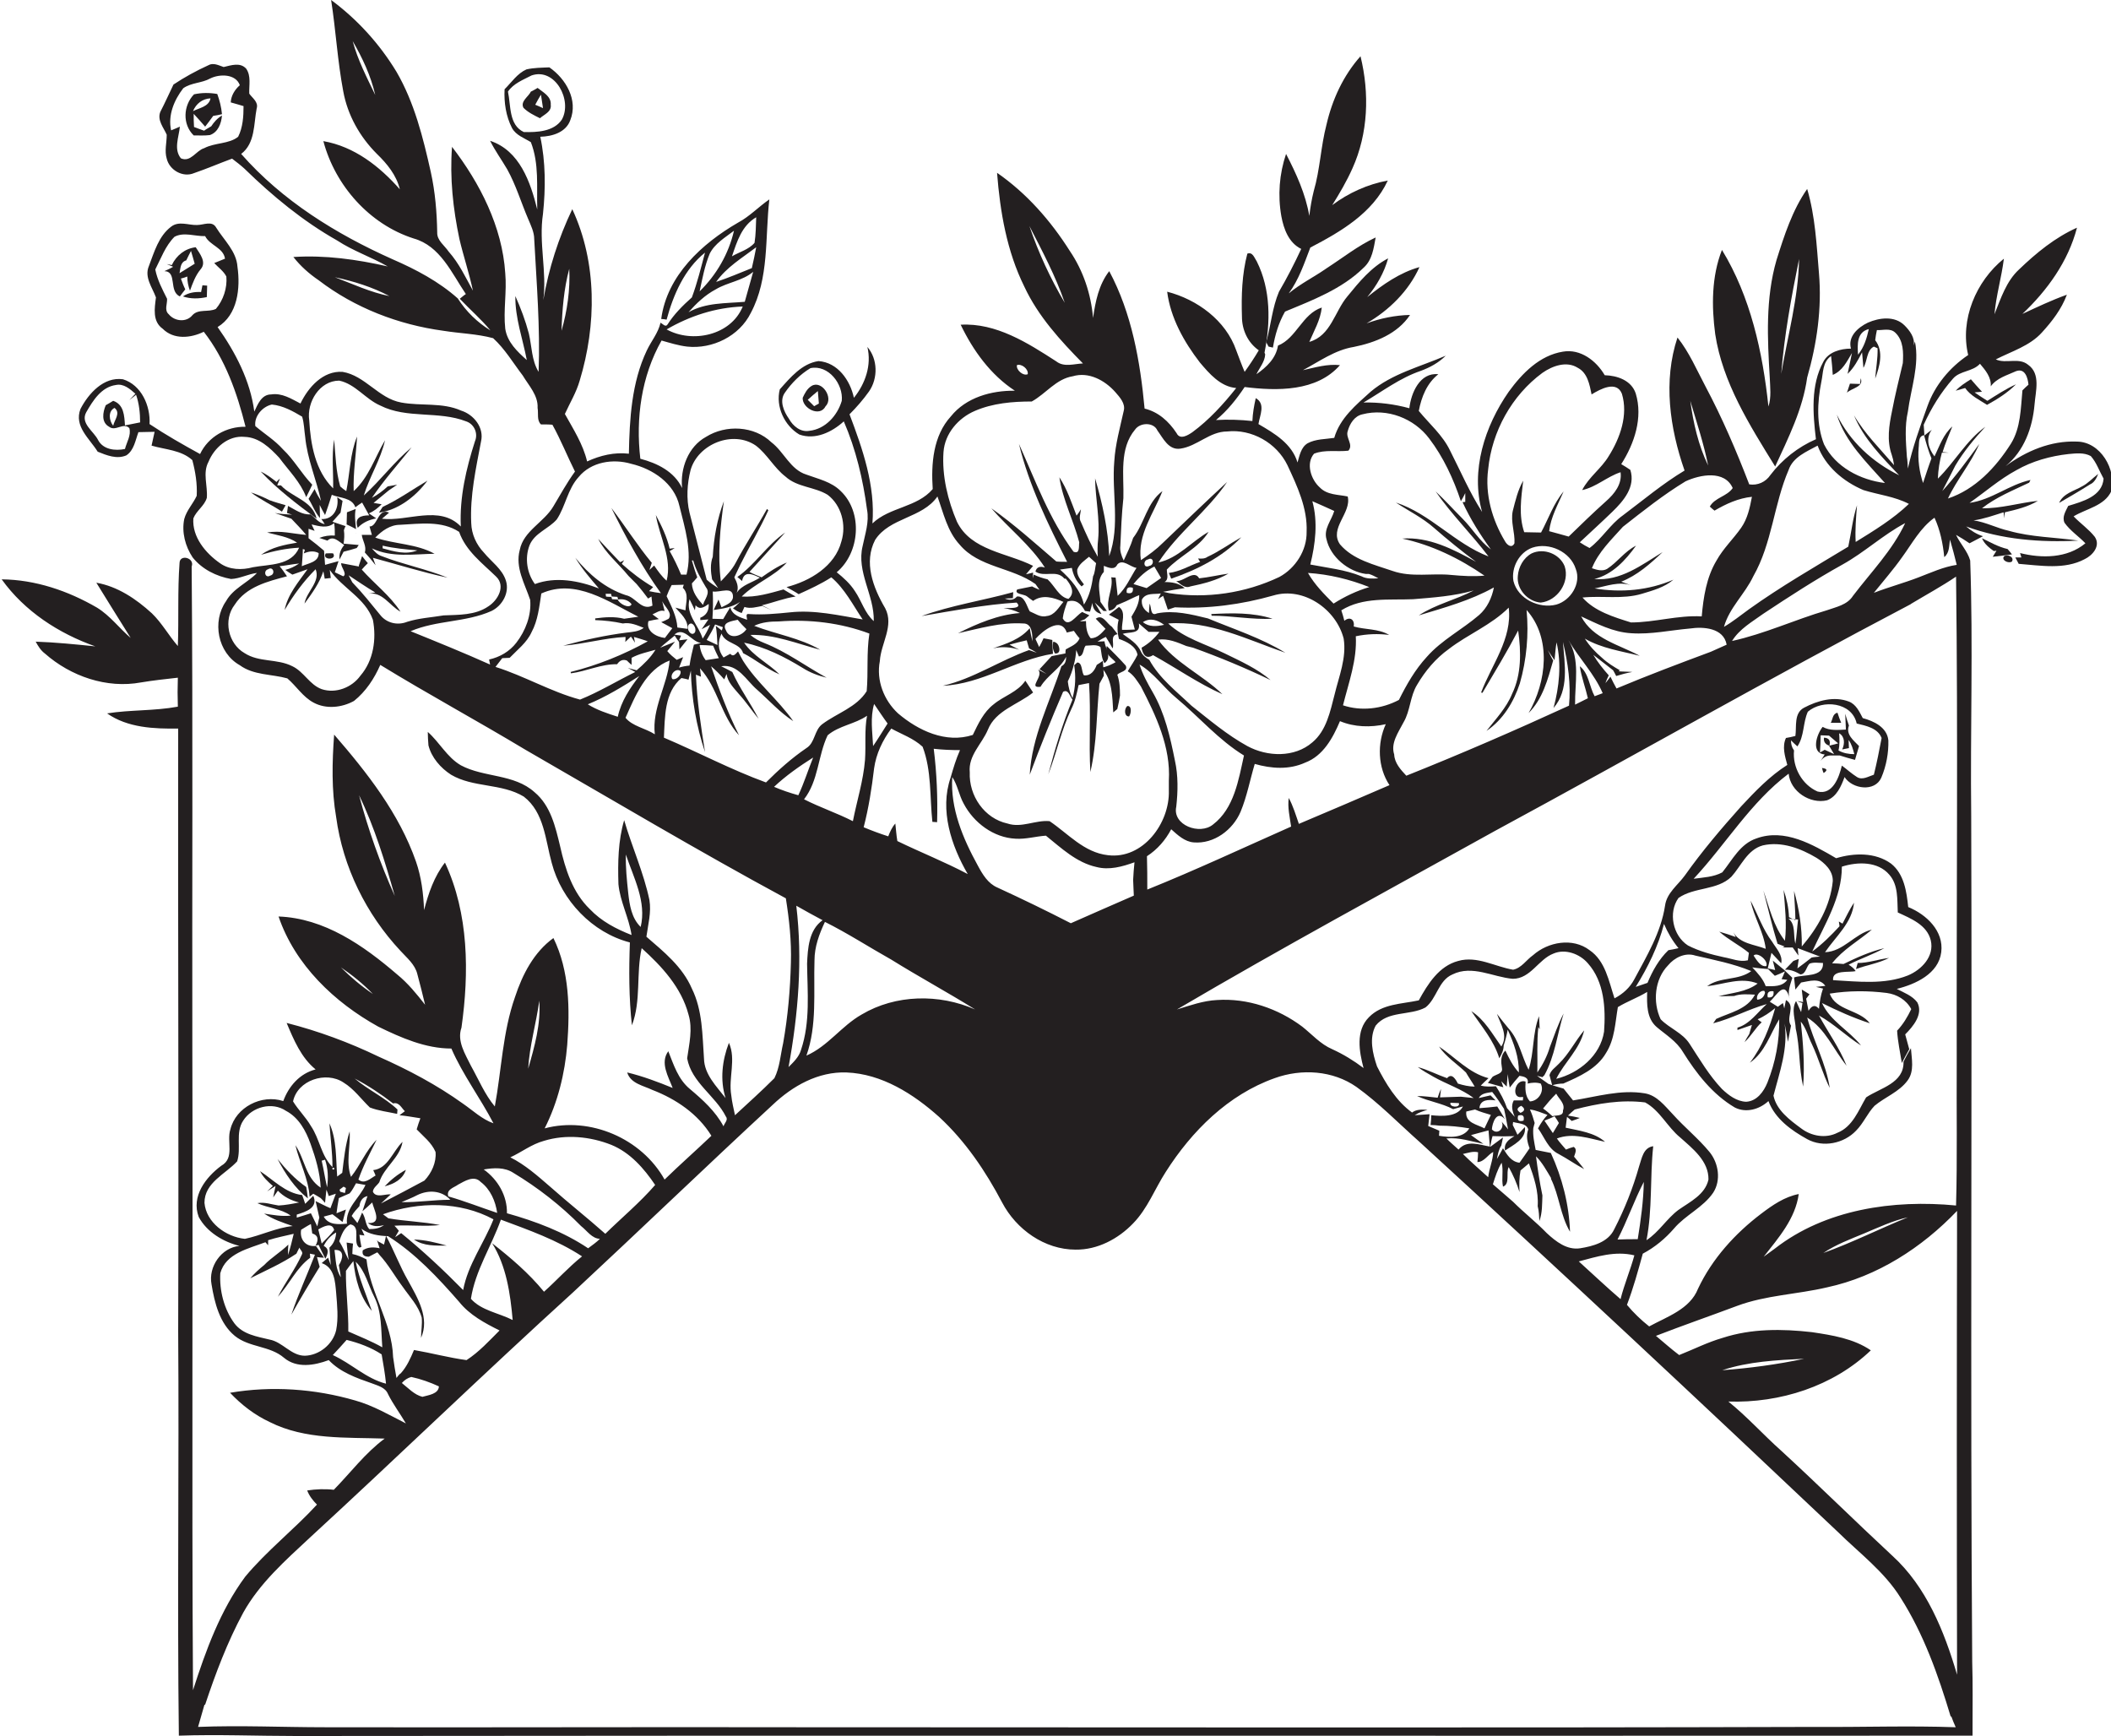 <?xml version="1.0" encoding="utf-8"?>
<!-- Generator: Adobe Illustrator 19.2.0, SVG Export Plug-In . SVG Version: 6.00 Build 0)  -->
<svg version="1.1" id="Layer_1" xmlns="http://www.w3.org/2000/svg" xmlns:xlink="http://www.w3.org/1999/xlink" x="0px" y="0px"
	 viewBox="0 0 626.7 515.4" style="enable-background:new 0 0 626.7 515.4;" xml:space="preserve">
<style type="text/css">
	.st0{fill:#231F20;}
</style>
<g>
	<path class="st0" d="M616.5,131.1c-7.7-0.3-15,2.8-21.1,7.3c5.5-4.5,8-11.4,8.6-18.3c0.3-3.9,1.9-9.1-1.9-11.8
		c-2.8-2.3-6.6-0.2-9.6-1.6c4.7-2.4,10.1-4,13.7-8c3-3.3,5.8-6.9,7.4-11.2c-4.5,1.6-8.9,3.7-13.2,5.7c7.4-7,13.6-15.6,16.2-25.6
		c-6.5,2.9-12.1,7.5-17.2,12.4c-3.8,3.5-5.4,8.6-7.3,13.3c0.5-5.6,2.1-10.9,2.8-16.5c-8.3,6.7-13.1,18.1-10.6,28.6
		c-5.5,3.7-9.9,9-12.1,15.2c-2.2,6.1-4.4,12.2-5.8,18.5c-0.1-1.2-0.1-2.4-0.3-3.5c-0.3-4.5-0.7-9,0.3-13.4
		c0.9-6.9,3.5-13.8,2.1-20.8l-0.4,1.2c0.5-2.3-1.2-4.5-2.7-6c-2.9-2.9-7.5-2.3-10.9-0.8c-2.9,1.4-6,4.1-5,7.7c-3.1,0-6.7,1-8.2,3.9
		c-3.8,7-3.1,15.4-2.2,23c-5.3,2.3-10,6-13.5,10.6c-1.4,2.1-3.8,3.2-6.3,2.8c-3.8-9.9-8-19.7-13-29.1c-2.6-4.9-4.8-10.1-8.3-14.5
		c-4.3,12.9-2.3,26.9,2.1,39.5c-6.5,3.9-12.3,8.8-18.3,13.3c-3.8,2.7-6.2,6.9-9.9,9.7c-1-0.5-2-1.1-2.9-1.7c3.2-3,6.5-6,9.7-9.1
		c3.3-3.2,6.9-7.4,5.3-12.4c-0.9-0.6-1.8-1.2-2.7-1.7c3.9-6.1,6.5-13.8,4.3-21c-1.3-3.9-5.5-5.3-9.2-5.4c-2.5-4.3-7.2-7.9-12.4-7
		c-6.9,1.1-12.1,6.4-16.1,11.9c-7.1,10.2-11.4,23.4-7.9,35.7c-3.7-5.8-6.4-12.1-9.5-18.2c-2.2-4.6-6.1-7.9-9.3-11.8
		c0.8-4.2,2.4-8.2,5.8-10.9c-5.5-0.6-8.1,5.6-8.6,10.1c-4.4-1.2-9-1.8-13.6-1.7c5.6-3.3,10.8-7.3,17-9.4c2.7-1,5.3-2.4,7.4-4.5
		c-7.6,3.3-15.9,5.3-22.3,10.7c-4.3,3.9-9.1,7.8-10.8,13.7c-2.6,0.4-5.5,0.3-7.9,1.6c-2,1.2-2.4,3.7-3,5.7
		c-1.7-5.6-6.8-8.6-11.6-11.4c0.4-2.6,2.2-6-0.8-7.7c-0.5,2.2-0.9,4.5-1,6.8c-3.6-0.4-7.2-0.5-10.8-0.3c3.4-2.8,6.1-6.2,8.5-9.8
		c9.6,1.2,21.4,1.4,28.3-6.5c-3.8-0.4-7.4,0.7-11,1.5c4.9-2.6,9.5-6,15.1-6.9c6.4-1.3,13-3.9,16.7-9.5c-4.4,0.1-8.8,1-12.9,2.5
		c6.7-3.9,12.5-9.6,15.7-16.7c-5.8,1.6-10.9,5.2-15.5,8.9c2.8-3.4,5-7.2,6.2-11.5c-5,2.6-8.6,7-12.1,11.3
		c-3.8,4.5-4.9,11.7-11.3,13.5c1.4-3.3,3.3-6.5,3.7-10.2c-5.8,1.9-7.5,9.1-13,11.3c-0.6,3.8-3.4,6.4-6.4,8.5
		c0.9-1.9,2.5-3.7,2.6-5.9l-0.2-0.5c1.8-9,1.9-18.7-2.3-27.1c-0.7-1-1.2-2.9-2.8-2.3c-1.6,6.1-1.8,12.5-1.6,18.7c0,3.9,1.7,7.7,5,10
		c-1.3,2.2-2.7,4.3-4.2,6.4c-0.9-2.1-1.7-4.3-2.5-6.4c-3.1-8.9-11.6-15.1-20.5-17.4c1,7.8,5,14.9,9.7,21c2.8,3.3,6.1,7.2,10.8,7.6
		c-3.8,4.8-8.1,9.5-13,13.1c-1.3,0.9-3.7,2.4-4.7,0.3c-2.3-3.5-5.4-6.3-9.5-7.3c-1.3-14-3.8-28.3-10.5-40.8c-3.1,4-4.1,9-4.8,13.9
		c-0.6-7.1-2.9-14-6.9-19.9c-5.7-9-12.8-17.1-21.6-23.2c0.9,11.6,2.9,23.3,8.1,33.8c4.1,8.8,10.7,16,17.4,22.8
		c-2.6,0.1-5.6,1.2-7.9-0.6c-8.5-5.5-17.9-11.5-28.4-10.9c3.7,7.7,8.9,14.9,16.1,19.6c-7-0.1-14.5,2-19,7.6
		c-5.3,5.8-5.9,14.1-5.4,21.6c-4.7,5.5-12.8,5.3-17.9,10.2c0.9-11.2-2.9-22.1-6.8-32.4c2.1-2.1,4.1-4.4,5.8-6.8
		c2.7-3.9,2.6-9.6-0.5-13.2c1.3,5.4-0.6,10.9-4,15.1c-1.1-5.2-4.8-10.5-10.5-10.9c-4.9,0.7-8.4,4.9-11.5,8.4
		c-1.3,5.1,1.4,10.8,5.8,13.4c4.7,1.7,9.7-0.7,13.2-3.9c3.6,8.3,5.7,17.2,6.9,26.2c0.7,3.7-0.6,7.3-1.3,10.8
		c-1.9,7.7,3.5,14.6,3.3,22.3c-2.7-2.4-3.6-6-5.6-8.9c-1.4-2.2-3.4-4-5.4-5.6c6.9-5.8,7.8-17.8,1.2-24.1c-2.8-2.8-6.7-3.6-10.2-4.9
		c-4.8-1.5-6.6-6.7-10.4-9.6c-5.1-4.9-13.5-5.3-19.4-1.6c-5.3,2.9-7.7,9.4-7.1,15.2c-2.3-4.9-7.4-7.4-12.4-8.7
		c-1.4-12,0.3-24.5,6.3-35.1c2.5,0.7,5,1.5,7.6,1.8c7.5,0.8,15.5-3.1,18.9-10c5.5-10.3,4.2-22.4,5.5-33.7c-3.2,2.2-5.9,5.1-9.3,6.9
		c-10.7,6.2-21.1,15.7-22.8,28.6c0.4,0,1.2,0.1,1.6,0.2c2-7.4,5.3-15,11.4-19.9c-1.2,4.5-2.3,9-3.9,13.3c-2.7,2.4-5.3,5-7.2,8
		c-0.6,1-1.5-0.2-2.1-0.5c-0.7,3.1-2.8,5.5-4.1,8.3c-4.5,9.5-5.1,20.3-5.3,30.6c-4.3-0.5-8.5,0.5-12.4,2.3
		c-1.2-5.1-4.1-9.6-6.6-14.1c1.5-3.3,3.4-6.4,4.4-9.9c5-16.5,5.2-35-2.2-50.9c-4.1,8.6-7,17.6-8.6,27c1.1-8.5-1.4-17-0.1-25.6
		c0.8-7.6,0.8-15.4-0.8-22.9c3.6-0.1,7.6-1.3,8.9-4.9c2.4-6-1.3-12.3-6.2-15.7c-2.3,0.1-4.6,0.1-6.8,0.6c-2.7,1.2-4.4,3.8-6.5,5.9
		c-0.2,3.9,0.4,8,2.2,11.5c1.2,2.2,3.7,3,5.6,4.2c2.5,6.4,1.7,13.3,1.9,20c-2-8.1-5.2-17.5-14-20.4c1.5,3,3.4,5.6,5.1,8.5
		c2.6,4.7,4.1,9.8,6.2,14.7c0.8,1.9,1.8,3.9,1.8,6c0.7,13.1,1.8,26.2,1.3,39.4c-2.1-3.4-2-7.6-2.9-11.4c-1-3.8-2.4-7.5-4-11.1
		c-0.1,6.5,2.2,12.7,3.4,19c-2.8-2.5-5.8-5.3-6.4-9.3c-0.6-5.5,0.5-11,0-16.5c-0.9-13.8-7.5-26.7-15.8-37.5
		c-0.7,9.2,0.3,18.4,2.2,27.4c1.2,5.1,2.9,10.1,4,15.3c-2.2-4-4.1-8.1-7.2-11.6c-1.2-1.8-3.5-3.3-3.4-5.7c-0.1-6-0.6-12-1.9-17.9
		c-2.3-10.3-4.9-20.7-10.2-29.8C112.6,12.9,106,5.7,98.3,0c1.4,9,1.9,18.1,3.6,27.1c1.3,7.1,4.9,13.5,10,18.6
		c3,2.9,5.8,6.3,6.8,10.5c-6-6.8-13.5-12.7-22.7-14.3c3.5,13.2,13.7,24.7,26.8,28.9c7.9,2.2,11.3,10.3,15.5,16.5
		c-0.5,0.3-1.3,1-1.8,1.4c3,3.2,6.3,6,9.1,9.4c-3.9-2.4-7.2-5.6-9.7-9.5c-5.6-5-12.4-8.6-19.3-11.6c-16.8-7.5-32.8-17.4-45-31.3
		c4.2-3.2,3.7-8.9,4.6-13.5c0.6-1.9-1.3-3.1-2.2-4.4c-0.1-2.5,0.6-5.2-0.9-7.4c-1.8-2-4.5-1-6.7-0.5c-1.5-0.5-3.1-1.4-4.6-0.5
		c-3.5,1.6-7,3.5-10.3,5.7c-1.3,2.7-2.5,5.4-3.9,8.1c-1,2.5,1,4.7,1.9,6.8c0,2.4-0.7,4.8,0,7.1c0.8,3.4,4.8,5.7,8.1,4.3
		c3.8-1.3,7.5-2.9,11.3-4.3c1.3,1,2.5,1.9,3.7,3c8.3,8.1,17.4,15.6,27.5,21.3c4.7,3.1,10.1,4.9,15,7.7c-9.2-2.1-18.6-3.4-28-2.8
		c2.1,2.7,4.7,5,7.5,6.9c10.7,8.2,23.7,13.2,37,15c4.9,0.8,10,0.9,14.8,2.2c3.5,3.2,5.9,7.3,8.8,11.1c1.8,3,4.6,5.9,4.4,9.6
		c0.3,1.6-0.3,3.7,1,4.9c0.8,0,2.6,0,3.4,0.1c2.5,4.5,4.4,9.3,6.7,13.9c-2.4,3.3-4.3,6.8-6.4,10.3c-2.8,4.8-8.9,7.3-10,13
		c-1.4,5.2,1.5,10,3.1,14.8c0.4,4.6-1.4,9.2-4.1,12.7c-2,2.6-4.9,4.3-8.1,5l0.3,1.5c-7.8-3.5-15.7-6.7-23.6-9.9
		c7.7-3.3,16.4-2.6,24-6c3.3-1.6,5.4-5.5,4.3-9c-1.1-3.5-4.3-5.6-6.5-8.3c-2.3-2.4-3.7-5.5-3.8-8.8c-0.4-8.2,1.4-16.2,2.9-24.2
		c1-4.1-2.1-8-5.9-9.2c-5.6-2.5-11.9-1.3-17.8-2.4c-6.7-1.2-10.7-8-17.4-9.1c-5.8-0.4-10.2,4.6-12.5,9.4c-2.7-1.4-5.5-3.2-8.7-2.7
		c-2.9,0-4,3-5,5.1c-1.2-9.2-5.6-17.6-10.9-25.1c6-3.6,6.8-11.6,5.9-17.9c-0.3-4.6-4-7.9-6.3-11.6c-1.2-2.2-3.7-0.8-5.7-0.8
		c-2.5,0.1-5.4-1.3-7.7,0.5c-3.7,2.8-5,7.5-6.6,11.7c-1.4,3.3,1,6.3,2.1,9.3c-0.4,3.2-1.1,7.1,2,9.3c3.3,3.3,8.3,2.8,12.2,0.9
		c6.4,8.2,9.9,18.2,12.4,28.2c-5.7-0.1-11.1,3-13.5,8.1c-5.1-2.8-10.2-5.7-15-8.9c0.3-5.4-2.4-11.6-7.9-13.3
		c-5.7-0.8-10.2,4.2-12.6,8.8c-2,5.2,2.7,8.8,5.1,12.7c2.7,1.1,5.7,2.3,8.5,1.1c2.3-1.5,2.7-4.5,3.6-6.9c1.6,0,3.2-0.1,4.8-0.1
		c-0.3,1.3-0.6,2.7-0.9,4.1c4.1,1.2,8.8,1.3,12.1,4.3c0.9,3.4,1.5,7,1.3,10.6c-1.1,2.4-3,4.3-3.7,6.9c-0.8,3.9,0.3,8.1,2.5,11.4
		c2.8,3.5,7,5.6,11.4,6.4c2.6-0.1,5.1-1.5,7.7-1.8c-2.9,3-7.1,4.6-9.2,8.4c-4.2,6-2.5,15.3,4.1,19c4.1,3,9.4,2.6,14.1,3.9
		c2.7,2.3,4.6,5.5,7.8,7.2c3.7,2,8.4,1.5,12-0.5c3.5-2.8,6-6.6,7.8-10.7c14.2,8.7,28.8,16.6,43.1,25.2c25.7,14.8,51.2,30,77.3,44.1
		c1,6.3,1.7,12.7,1.5,19.1c-0.2,8-0.9,16-2.3,23.9c-0.8,3.5-1,7.2-2.6,10.4c-3.8,3.8-7.8,7.4-11.7,11c-0.4-2-0.9-3.9-1.1-5.9
		c-0.9-5.2,1.5-10.7-0.7-15.6c-2,5.2-2.7,11-1,16.4c-2.7-3.5-6.3-7-6.4-11.7c-0.5-7-0.4-14.3-3.6-20.8c-2.8-6.5-8.3-10.9-13.5-15.4
		c0.5-3.6,1.5-7.2,0.9-10.9c-1.7-8.1-5.2-15.8-7.5-23.7c-1.8,6.1-1.9,12.6-1.7,19c0.5,5.2,3.1,9.9,3.9,15.1c-4.6-1.8-9-4.1-12.4-7.7
		c-5.1-4.9-7.3-11.9-8.8-18.6c-1.4-5.8-2.8-12.1-7.6-16.1c-6.1-5.5-15-4.3-21.9-8c-4.1-2.4-6.3-6.8-9.8-9.9c0,1,0.1,3,0.2,4
		c0.9,3.6,3.6,6.7,6.7,8.7c6.6,3.9,15,2.5,21.6,6.5c6.1,4.7,6.4,12.9,8.3,19.7c2.9,11.1,12,20.7,23.2,23.6
		c-0.3,8.2-0.3,16.4,0.6,24.6c2.8-7.3,1.2-15.4,2.9-22.9c6,5.4,11.8,11.7,13.9,19.7c1.3,4.3,0.2,8.7-0.4,13
		c1.3,7.2,8.4,11.1,11.5,17.3c0.8,1-0.5,2-0.7,2.9c-2.4-4.5-6.2-7.9-10-11.1c-3.5-2.9-4.8-7.2-6.4-11.2c-2.5,3.4,0,7.5,1.3,10.9
		c-4.4-1.8-8.9-3.5-13.5-4.6c1,3.3,4.8,3.9,7.5,5.2c7,2.7,13.5,7.1,17.5,13.6c-4.6,4.4-9.4,8.6-13.9,13
		c-6.8-12.2-22.1-18.8-35.6-15.2c3.9-7.7,6-16.3,6.7-24.8c0.8-10.6,0.7-21.9-4.1-31.7c-5.8,4.2-9.2,10.8-11.4,17.5
		c-3.7,10.5-4,21.7-6,32.5c-3-3.6-4.8-8-7.1-12.1c-1.7-3.5-4.2-7.3-2.8-11.3c2.3-16.3,2.2-33.8-4.9-49c-3.2,4.1-4.9,9.1-6.2,14.1
		c-0.2-4.9-0.8-9.8-2.4-14.4c-5-14.3-14.5-26.4-24.3-37.7c-0.6,8.2-0.8,16.4,0.6,24.5c2,14.8,8.9,28.8,19.1,39.7
		c1.9,2.1,4.3,4,5,6.9c0.8,3,1.6,6.1,2.3,9.1c-2.5-3.2-5.1-6.4-8.3-9c-10-8.6-21.6-16.7-35.2-17.2c4.9,14.4,16.6,25.5,29.6,32.7
		c6.8,3.3,14,6.5,21.7,6.5c3.4,7.8,8.6,14.7,12.5,22.2c-3.4-1.2-6.1-3.8-9-5.8c-7.8-5.6-16.3-10.1-25.1-14
		c-8.7-4.2-17.9-7.6-27.3-10c2.1,5,4.3,10.3,8.6,13.8c-4.7,1.2-8,5-9.6,9.4c-6.4-2.1-14.1,1.8-15.7,8.4c-1.2,3.6,1.4,8.5-2.7,10.8
		c-4.6,3.4-9,9.1-6.7,15.2c2.4,4.5,7.3,7.4,12.1,8.6c-5.4,0.5-9.3,6.2-8.3,11.4c0.9,5.5,2.4,11.6,6.9,15.3
		c4.3,3.5,10.4,2.9,14.6,6.5c3.8,3.2,9,2.3,13.3,0.7c3.4,3.6,8.2,5.3,12.8,6.9c1.8,0.7,4,1.2,4.8,3.2c1.5,3,3.6,5.8,5.3,8.7
		c-4.9-2.5-9.7-5.3-15-6.8c-12-3.5-24.9-4.4-37.2-2.3c3.4,3.6,7.3,6.6,11.8,8.7c10.5,5.3,22.7,4.5,34.1,4.9
		c-5.8,4.3-10.1,10.1-15.1,15.2c-2.6-0.3-5.3-0.2-7.9,0.2c0.6,1.6,1.7,3,2.9,4.2c-6.8,7.4-14.9,13.7-21.3,21.4
		c-7.4,10-11.7,21.9-15.5,33.7c-0.4-63.5,0-126.9-0.2-190.4c-0.1-47.7,0.2-95.4-0.2-143.2c1-2.6-3.6-3.8-3.6-1
		c-0.6,8.2-0.2,16.4-0.5,24.6c-2.7-3.1-4.7-6.8-7.7-9.7c-4.7-4.3-10.2-8-16.5-9.1c3.4,5.5,6.8,11,10.2,16.4c-3.4-2.9-6.1-6.6-10-9
		c-8.6-5-18.3-8.3-28.3-8.4c6.8,9.5,17,16.1,27.8,19.9c-5.9-0.6-11.8-1.2-17.7-1.4c0.7,1.3,1.5,2.6,2.7,3.5
		c7.7,6.8,18.4,10.5,28.6,8.6c3.6-0.6,7.3-1,10.9-1.4c-0.1,2.9-0.1,5.7,0,8.6c-7,1.3-14.1,0.9-21,2c6.1,4.3,14,4.6,21.1,4.5
		c-0.1,59.6,0.2,119.2,0,178.9c0.3,40-0.3,80.1,0.2,120.1c11.6-0.4,23.3,0.1,34.9,0.1c165.9-0.2,331.8,0,497.6-0.1
		c0-0.6,0-1.7,0-2.3c0-6.5,0.1-13-0.1-19.6c-0.6-83.8,0-167.5-0.3-251.3c-0.3-25.2,0.6-50.5-0.3-75.7c-0.8-2.8-3-5-4.2-7.6
		c1.4,0.8,2.7,1.6,4,2.5c1.3-0.7,2.7-1.4,4-2.1c-1.9-0.6-3.5-1.6-5-2.9c10.6,3.9,22.1,4.8,33.3,4.2c-6.9-1-13.9-1-20.6-2.9
		c-3.6-0.8-6.9-2.6-10.5-3.1c3-0.4,6-1.5,8.9-2.4c0.1,0.5,0.2,1.3,0.3,1.8c0-0.5,0-1.3,0.1-1.8c3.4-0.8,6.8-1.6,9.8-3.4
		c-5.6,0.6-11,2.3-16.6,2.2c4.2-3.3,9.2-5.3,14-7.6c0.1-0.2,0.3-0.6,0.4-0.8c-6.4,1.4-11.5,5.9-18.1,6.8c4.6-3.2,8.9-7,13.9-9.7
		c4.7-2.7,10.1-4.2,15.5-4.8c2.2-0.2,4.6-0.5,6.6,0.6c1.7,1.9,2.5,4.4,3.8,6.7c-0.4,5.3-6.3,6.8-10.5,8.1c-0.7,1.5-1.9,3.2-1.1,5
		c1.7,2.4,4.2,4,6.2,6.1c-5.4,4.5-13,4.5-19.4,2.9l0.4,1.3h-1.8c0.3,0.5,0.7,1.4,1,1.9c6.5,0.5,13.6,1.8,19.6-1.4
		c2.3-1.1,4.8-3.9,3-6.6c-1.8-2.3-4.3-4-6.3-6.1c3.8-2.3,9.2-3.1,11.2-7.5C628.4,139.5,623.6,131.1,616.5,131.1z M305.6,67.1
		c3.8,7.4,7.8,14.9,10.5,22.8C311.9,82.8,308.3,75.1,305.6,67.1z M249.9,119c-1.3,4.4-4.9,8.4-9.6,8.9c-2.6,0.5-4.9-1.4-6.1-3.6
		c-1.5-2.1-2.9-5.3-1.2-7.7c2-2.9,4.6-5.5,7.6-7.3C245.9,108.2,250.4,114,249.9,119z M224.5,64.5c-0.1,2.5-0.1,5.1-0.5,7.6
		c-1.7,2-4.5,2.7-6.7,4C218.8,71.7,220.2,67,224.5,64.5z M224.5,73.4c-0.4,2.1-0.8,4.1-1.3,6.2c-3.5,1.4-7,2.9-10.6,4.1
		C215.7,79.3,220.3,76.6,224.5,73.4z M210.7,75.3c1.5-3,4.6-4.8,7.2-6.8c-1.6,6.9-5.2,13.1-10.2,18
		C208.5,82.8,209.2,78.9,210.7,75.3z M212.5,85.9c3.5-2.1,7.9-2.5,11.1-5.2c-0.8,3-1.7,5.9-2.5,8.9c-5.7,0.5-11.6,0.2-16.7,3.1
		C206.7,90.1,209.3,87.6,212.5,85.9z M220.5,91c-3.5,8.6-15,11-22.6,6.8C204.8,93.8,212.4,91.3,220.5,91z M104.7,12.2
		c2.9,5,5.4,10.3,6.7,16C108.9,23,106.2,17.8,104.7,12.2z M60.6,44c-2.4,0.7-4,4.3-6.9,3c-2.2-2.7-0.6-6.3-0.3-9.4
		c-0.6,0.3-1.9,0.8-2.6,1.1c-1-4.5,0.9-9,3.6-12.5c2.4-1.7,5.5-1.5,8-2.9c2.8-1.4,7.6-1.4,8.8,2c-1.5,1.3-2.6,3.1-2.7,5.1
		c1.3,0.4,2.6,0.7,3.8,1.1c0,3.1-0.2,6.3-1.6,9.1C68,42.8,63.8,42.3,60.6,44z M99.4,82.3c5.6,1.2,11.1,2.9,16.2,5.6
		C110,86.8,104.7,84.3,99.4,82.3z M155.5,39.2c-4.5-2.1-3.8-7.9-4.7-12c1.6-2.4,4.5-3.5,7-4.8c7-2.4,12.2,7.4,9,13.1
		C164.4,39.1,159.4,39.3,155.5,39.2z M169,79.8c0.3,6.2-0.6,12.5-2.3,18.4C166.9,92,167.4,85.7,169,79.8z M57.1,93.6
		c-1.8,2.2-5.3,1.8-7-0.3c-1.4-1.2-0.4-3.1-0.5-4.6c-1.4-2.8-2.9-5.6-3.5-8.7c1.7-3.3,3-7,5.7-9.7c2.8-1.5,6.1-0.1,9.1-0.2
		c1.4,2.8,5.4,3.4,5.9,6.7c-0.8,0.3-2.4,1-3.2,1.3c1.2,1.3,2.8,2.4,3.6,4c0.3,3.4-0.9,7-3.1,9.6C61.9,92.8,58.9,91.6,57.1,93.6z
		 M37.1,126.3c-0.2-2.9-0.3-6.2-3.5-7.3c-0.5,0.3-1.6,1-2.2,1.3c-0.9,2.1-1.4,5.1,1,6.4c1.9,1.5,4.2-1.4,6,0.4
		c0.6,2.1-0.8,4.2-1.3,6.2c-2.9,0.6-6.5,0.2-8-2.7c-1.3-2.6-5.3-4.9-3.5-8.2c2-3.5,4.5-7.5,8.8-8.1c2.3-0.5,4.2,1.2,5.8,2.6
		c-0.5,0.5-1.4,1.5-1.8,1.9c0.5-0.4,1.5-1.2,2-1.6c0.9,2.6,1.2,5.4,1.2,8.2C40,125.7,38.6,126,37.1,126.3z M33.6,126.4
		c-1.2-1.5-1.6-4.3,0.4-5.3C35.9,122.6,34,124.6,33.6,126.4z M107,200.6c-2.5,3.5-7.3,5.4-11.5,4c-3.6-1.3-5.3-5.2-8.7-6.8
		c-4.5-2.3-9.9-1.1-14.2-3.9c-4.9-2.8-6.4-9.9-2.9-14.4c3.4-5.3,9.8-6.9,15.5-8.4c-0.7-1-1.4-2.1-2.2-3c1.9-0.2,3.8-0.6,5.8-0.8
		c-1.3,0.9-2.6,1.5-4.1,1.9c0.7,0.5,1.4,1,2.1,1.4c1.5-0.5,3-1.1,4.5-1.6c-2.7,3.8-5.9,7.5-6.8,12.1c2.6-4.4,5.6-8.5,9.2-12.1
		c1.5,3.7-2.7,6.6-3.3,10.2c2.2-3,4.4-6,5.6-9.6c0.1,0.5,0.3,1.6,0.4,2.2l1.8-0.2c-0.1-0.6-0.2-1.8-0.3-2.4
		c3.7,5.4,10.5,8.3,12.8,14.8C111.8,189.7,110.9,196.1,107,200.6z M79.6,169c1.5-1,2.3,1.5,0.6,1.9C78.7,171.8,78.1,169.4,79.6,169z
		 M94.6,164.2c0.1,2.7-3.1,3-5,3.9c0.1-1.7,0.3-3.4,0.3-5.1l0.6,0.2l-0.3,1.1C91.6,163.7,93.1,163.4,94.6,164.2z M112.9,182.6
		c-2.7-3.3-5.3-6.6-8.3-9.7c-0.3-0.5-0.8-1.6-1.1-2.1c2.6,1.7,5.2,3.5,7.9,5.1l-2.2,0.4c4.3-0.8,6.4,3.5,9.7,5.3
		c-3.1-4.8-7.8-8.3-11.5-12.5c0.4-0.5,1.3-1.4,1.8-1.9c-0.6-0.7-1.2-1.4-1.7-2.1l-1,2.9l0.1,0.2c-1.8-0.3-3.5-0.7-5.3-1
		c-0.2,1.1,1.9,3.2,0.6,3.9c-0.6-0.3-1.9-0.9-2.5-1.2c0.4-1.1,0.7-2.2,1.1-3.3c-1.4,0.4-2.7,0.7-4,1.1c-0.1-1.4-0.2-2.8-0.3-4.2
		c-1.5-1.3-3-2.5-4.6-3.7c0-0.7,0-2.1,0-2.8l1.8,0.6l-0.9-1.9c2.2,0.5,4.7,1.3,6.7-0.4c0.2,1.2,0.2,2.5,0.2,3.7
		c-1.6-0.1-3.1,0.1-4.6,0.7c0.6,0.2,1.8,0.6,2.4,0.8c1.8-1.7,3.4,0.4,5,1.3c-1,1.2-1.6,2.6-1.4,4.3c0.3-0.6,0.9-1.7,1.2-2.3
		c1.3-0.3,2.6-0.7,3.9-1.1l0.6-0.9c-1.5-0.1-3-0.3-4.5-0.4c0.2-1.3,0.3-2.6,0.1-4c0.1-0.3,0.3-0.9,0.5-1.2c-1.3-0.4-2.6-0.9-3.9-1.3
		c0.8-0.9,1.6-1.8,2.4-2.7c0.2-1.2,0.4-2.4,0.6-3.5c-0.4-0.3-1.2-0.8-1.6-1.1c0.6,3.1-1,6.7-4.7,6.5c0.3,0.4,0.8,1.1,1,1.5
		c-1.8-0.3-2.8-1.9-4.2-2.9c-2.5,0.2-4.6-1.4-6.7-2.5c-0.1,0.5-0.2,1.6-0.3,2.1l1.5,0.5c-1.7-0.1-3.4-0.2-5.1-0.5
		c1.6,0.6,3.3,1.1,4.9,1.7c1.5,1.6,3,3.1,4.4,4.8c-3.8-0.3-7.7-1.4-11.6-0.7c3,0.8,6.2,1.2,8.9,3c-3.7,0.6-7.6,1.4-10.7,3.6
		c3.7-1.1,7.4-1.9,11.3-2.1c-2.3,5.4-8.9,4.9-13.7,5.8c-3.3,0.9-7,0.8-9.8-1.2c-4.3-3-8.3-7.8-7.9-13.3c0.9-2.3,3.3-3.7,4-6.1
		c0.3-3.6-1.3-7.4,0.5-10.7c1.7-4.2,5.9-7.9,10.7-7.4c4.3,0.1,7.6,3.3,10.3,6.2c2.8,3.8,6.3,7.2,8,11.7c0.6-1.2,1.2-2.4,1.8-3.7
		c-3.2-3.3-5.4-7.4-8.7-10.5c-2.4-2.7-5.5-4.6-8.2-6.9c-0.4-2.9,2.1-5.8,4.9-6.4c3.3,0.3,6.3,2,9,3.6c0.6,2,0.6,4,0.9,6
		c0.6,6.5,3.3,12.6,4.7,19c-0.7-1.1-1.4-2.3-1.9-3.5c-0.6,1-1.2,1.9-1.8,2.9c1.2,1.9,1.9,4,3.4,5.7c0-1-0.1-3-0.1-3.9
		c0.5,1,1,2,1.6,3c0.7-2,1.4-4,2-6c2.4,1,6,0.8,7,3.7c0.5-0.4,1.5-1.1,2-1.4c0.7,1.3,1.4,2.5,2.1,3.8c-2.5,0-4.5,0.7-3.4,3.7
		c1.5-1.6,3.4-2.4,5.5-2.8c-0.5-0.4-1.7-1.1-2.2-1.5c1.5-0.6,2.7-1.6,3.8-2.7l-2.4-0.4c1.5-1.2,3-2.5,4.5-3.7
		c0.8-0.6,1.7-1.1,2.5-1.7c-0.7,0.1-2.1,0.4-2.8,0.5c-1.4,1.3-3,2.5-4.7,3.4c3.6-5.3,7.8-10,11.8-15c-5.2,4.3-9.2,9.8-14.2,14.3
		c1.7-5.6,5-10.6,6.3-16.4c-3,5.1-4.8,11-9.3,15.1c-0.2-5.4,0.7-10.8,1-16.2c-2.1,5.1-2.1,10.8-3.2,16.2c-0.5-0.3-1.4-1-1.8-1.4
		c-1.3-4.5-1.4-9.3-1.8-13.9c-0.8,4.8-0.2,9.7-0.3,14.5c-5.3-5.2-6.7-13.1-7.1-20.2c-0.8-5.4,3.1-11.8,8.9-11.8
		c4.8,1,7.8,5.5,12.2,7.4c7.9,4,17.3,1.5,25.5,4.7c2.4,0.8,3.6,3.6,2.6,5.9c-2.6,8.1-4.6,16.6-4.2,25.3c-6.3-6.5-15.8-1.4-23.4-2.3
		l2.1-1.8c-3.3-1.6-3.4,4.2-5.8,4.1c0.2,0.6,0.5,1.9,0.7,2.5c-0.7,0-2.2,0-3,0c0.2,1.7,1.5,3.4,0.9,5.2c1.1,1.2,2.2,2.5,3.2,3.8
		c-0.2-0.5-0.6-1.6-0.8-2.2c7.4,2,14.7,4.3,22.2,5.9c-6.4-2.6-13.2-3.9-19.6-6.4c-1.3-0.4-2.1-1.4-2.9-2.3
		c5.9,2.8,12.4,1.7,18.6,1.6c-5.4-3-11.8-2.8-17.6-4.8c2-2,4.4-3.8,7.4-3.8c5.9-0.3,12.3-1.3,17.5,2.1c2,5.7,6.9,9.3,11,13.3
		c2.9,2.8,0.5,7-2.3,8.8c-3.9,2.7-8.8,2.5-13.3,2.7c-3.6,0.6-7.3,0.8-10.8,1.9C117.9,185.8,114.7,184.9,112.9,182.6z M113.6,162.8
		V162c3.4,0.8,6.8,1.1,10.3,1.4C120.5,164.8,116.9,163.7,113.6,162.8z M190.2,275.2c-2.7-2.6-3.3-6.5-3.7-10.1
		c-0.4-3.8-0.8-7.6-0.7-11.4C188.1,260.6,192,267.7,190.2,275.2z M106.6,236.1c4.6,9.5,7.7,19.7,10.6,29.9
		C112.9,256.4,109.3,246.3,106.6,236.1z M101.2,287.2c3.4,2.3,6.6,4.9,9.5,7.9C107.3,292.8,104.1,290.1,101.2,287.2z M569.6,132.9
		c0.2-1.3-0.2-3.4,1.6-3.7c0.6,2.3,1.3,4.7,2.2,6.9c-0.9,2.4-1.7,4.9-2.5,7.3C569.8,140.1,569.3,136.5,569.6,132.9z M554.8,97.7
		c-0.6,2.7-1.4,5.4-3.2,7.6C551.4,102.3,551.2,98.6,554.8,97.7z M540.7,113.4c0.6-2.7,0.3-5.9,2.9-7.7c0.2,1.9,0.4,3.7,0.5,5.6
		c2.9-1.2,4.2-4,5.7-6.5c-0.4,2.1-0.9,4.1-1.3,6.2c1.9-1.8,3.1-4.1,4.3-6.4c0.1,1.1,0.3,3.4,0.4,4.6c1.2-2,0.9-5.2,3.1-6.3
		c0.3,0.1,0.8,0.4,1.1,0.5c0.1,3-0.5,6-0.7,9c1.3-3.6,2.6-8,0-11.4c0.1-1,0.3-2,0.5-3c1.8,0.1,4-0.7,5.5,0.8c2.4,2.3,2.4,5.9,2.2,9
		c-1.1,4.7-2.3,9.4-3.2,14.2c-0.9,4.3-1.6,8.8-0.1,13c0.1,0.4,0.3,1.1,0.4,1.4c0.1,0.4,0.2,1.3,0.3,1.7c-4.1-4.8-8.7-9.3-11.9-14.8
		c2.9,7,8.3,12.4,13.4,17.8c-7.9-3.9-14.6-10-18.5-18c2.5,8.1,8.8,14.1,14.3,20.3c-7.3-0.9-14.7-4.7-18.1-11.5
		C539.2,126,539.5,119.4,540.7,113.4z M531,139.5c1.3-3.8,5.3-5.4,8.6-7.2c2.3,6.2,7.7,10.7,13.6,13.2c4.5,1.4,9.3,1.9,13.5,4.1
		c-4.7,4.5-10.3,7.9-15.8,11.3c-0.2-3.6,0.1-7.3,0.4-10.9c-1.3,4-1.7,8.2-2.6,12.3c-9.9,6-20,11.8-29.5,18.6
		c-2.5,1.8-4.8,3.7-7.4,5.2c1.6-5.7,6.2-9.7,8.7-15C526.1,161.3,526.6,149.7,531,139.5z M565.6,155.3c-3.8,8.1-10.1,14.5-15.5,21.6
		c-1.7,2.7-5,3.3-7.8,4.3c-9.5,2.8-18.5,7-28.1,9.1c2.2-3.6,6-5.7,9.3-8.1c7.7-5.1,15.4-10.1,23.5-14.6
		C553.5,164,559,158.8,565.6,155.3z M507.1,138.2c-2.9-6-4.4-12.6-5.3-19.2C503.7,125.4,505.8,131.7,507.1,138.2z M487.4,176.3
		c3.3-1,6.7-1.9,9.4-4.2c-7.4,3.2-15.5,3.9-23.4,2.6c3.6-0.7,7.3-2.2,10.9-0.9c-1-0.4-2-0.7-3-1.1c4.8-1.9,8.6-5.3,12.3-8.8
		c-6.2,3.8-12.5,8.7-20.3,8c5.4-1.3,9.3-5.6,12.4-9.9c-3.4,1.7-5.5,4.9-8.6,6.9c-1.4,0.8-3,0.3-4.5-0.2c1.9-4.8,5.8-8.5,9.2-12.3
		c6-4.7,12-9.5,18.6-13.5c4.3-2,11.6-3.4,14,2c-1.7,2.5-5.3,2.8-6.8,5.5c0.3,0.3,1,0.9,1.4,1.2c3.4-2,7.1-3.7,11.1-4.1
		c-0.6,3.2-1.3,6.5-3.2,9.2c-2.3,3.3-5.3,6.1-7.3,9.7c-3,5-3.9,10.9-4.4,16.6c-7.1-0.4-14,1.8-21,1.8c-5.1-1.6-10.8-3.3-14.4-7.4
		C475.7,176.8,481.7,178,487.4,176.3z M484.3,188c5.8,0.4,11.6-0.9,17.4-1.4c4-0.6,10-0.2,10.9,4.8c-1.6,0.7-3.1,1.4-4.7,2.1
		c-9.4,3.5-18.7,7-28,10.9c-0.5-0.9-1.4-2.6-1.8-3.5c-0.4,0.5-1.1,1.5-1.5,1.9c0.3-0.8,0.6-1.5,1-2.3c-1.7-1.9-3.3-3.9-4.6-6.1
		c2,1.5,3.9,3.1,5.9,4.6c0.2,0.4,0.7,1.2,0.9,1.7c1.6-0.5,3.1-0.9,4.8-1.2c-1-0.1-3.1-0.1-4.1-0.2l1.1-0.8l-0.7,0.5
		c-1.9-1.1-3.7-2.2-5.3-3.7c-2-1.7-3.7-3.5-5.1-5.7c5,2.9,10.8,3.7,16.3,5.1c-6.1-3.3-13.9-5-17.4-11.7
		C474,185.1,478.8,187.7,484.3,188z M475.8,205.8c-0.6,0.2-1.8,0.7-2.4,0.9c-1.6-2.9-1.7-6.8-4.4-8.9c0.5,3.3,1.7,6.4,2.4,9.5
		c-1.3,0.6-2.5,1.3-3.8,1.9c-0.1-6.4,1.6-13.4-2-19.2C468.8,195.5,473.3,200,475.8,205.8z M383.3,245.4
		c-14.2,6.3-28.3,12.9-42.7,18.7c0-3.3,0-6.6-0.1-9.9c3.1-2,5.5-4.8,7.2-8c1.9,1.7,4,3.7,6.7,3.9c6,0.5,11.6-3.7,13.9-9.1
		c1.9-4.6,2.8-9.5,4.2-14.2c4.9,1.4,10.2,1.8,15-0.4c5.3-2,8.2-7.3,10.3-12.3c4.3,1.8,9.1,1.9,13.6,0.9c-2.6,5.7-2.4,12.8,1.1,18.1
		c-9,3.9-17.9,7.7-26.9,11.5c-0.9-2.6-1.7-5.3-3-7.7C382.2,239.7,382.9,242.6,383.3,245.4z M342.7,168.2c0.7,1.1,1.3,2.3,2,3.4
		c-1.4,1-2.9,2-4.3,3c-1.3-0.4-2.6-0.8-3.9-1.2C338.2,171.3,340.2,169.4,342.7,168.2z M340.8,166.1c1.7-1,2,1.7,0.4,1.9
		C339.4,168.9,339.3,166.3,340.8,166.1z M338.1,185.1c1,0.8,1.9,1.7,2.9,2.5c0.8,0,2.4,0,3.2,0c-1.4,1.9-3.2,3.5-5.3,4.7
		c0.3,1.9,1.3,3.6,3.4,2.2c6.9,3.8,13.4,8.4,20.6,11.6c-6-5.8-14.1-9.3-19.1-16.2c3-0.4,5.7,0.8,8.4,1.9c0.5,0.1,1.5,0.4,2,0.5
		c7.8,2.8,15.5,6,23,9.6c-4-3.4-8.9-5.6-13.6-7.9c-5.7-2.8-12.1-4.5-16.8-8.9c12.3-0.9,23.5,4.8,34.8,8.7c-7.2-4.4-15.3-7-23-10.2
		c-4.9-1.2-10-2.5-15.1-1.5c-2.1,1-1.6-1.8-2.2-2.9c-0.1,0.7-0.2,2.1-0.2,2.8c-1.6-1-2.3-2.3-2.1-4c1.2-2.1,3.6-1.5,5.6-1.8
		l-0.8,1.7c0.4-0.3,1.1-0.8,1.5-1c0.5,1.3,0.9,2.7,1.4,4.1c0.5-0.2,1.6-0.5,2.1-0.7c9.9,0.5,19.7-0.8,29.2-3.5
		c9-2.7,18.7,4.1,20.9,12.8c0.9,5.7-1.4,11.2-2.7,16.6c-1.3,5-2.4,10.7-6.6,14.2c-5.3,4.6-13.4,4.3-19.3,1.1
		c-6-3.3-11.3-7.8-16.6-12c-4.4-4.2-9.5-8.1-12.5-13.6c-1-0.6-2-1.3-2.5-2.5c-1.1-2.4-3.4-3.7-5.4-5.2
		C335.2,187.5,338.7,188.4,338.1,185.1z M339.3,184.7c2.2-1.4,4.4-0.6,6.3,0.8C343.4,186,341.1,186.2,339.3,184.7z M349.3,207.3
		c6.7,5.6,12.5,12.4,20,17c-1.6,7.2-2.9,15.7-9.2,20.5c-3.9,3.2-12.1,0.2-10.9-5.3c0.5-4.5,0.6-9.2-0.4-13.7c-1.4-7-3-14.1-6.6-20.3
		c-1.5-2.6-3-5.3-3.9-8.2C342.6,199.8,345.4,204.1,349.3,207.3z M398.7,209.4c1.7-6.8,4.2-13.5,3.8-20.5c3.3-0.7,6.6-0.8,9.9-0.4
		c-3.2-1.9-7-1.5-10.5-2.5c0.3-2-1.1-3.1-2.8-1.7c-0.2-0.8-0.6-2.3-0.9-3.1c6.4-4,14.2-3,21.3-3.3c6-0.5,12.1-0.9,18-2.6
		c-5.3,2.8-11.3,4.1-16.3,7.4c7.6-2.3,15.3-4.4,22.3-8.3c-0.6,3.1-2,6.1-4.4,8.2c-5,4.3-11.1,7.4-15.5,12.4c-3.5,3.8-6,8.2-8.3,12.8
		C410.2,210.5,404.1,211.2,398.7,209.4z M389.6,148.8c2.2,1,4.4,1.9,6.5,2.9c-0.8,2.8-3.2,5.3-2.3,8.4c1.2,5.3,6.5,9.6,11.7,10.3
		h0.9c1,0.3,1.9,0.8,2.8,1.3c-1.7,0.1-3.5,0.2-5-0.6c-4.9-2-10.1-2.5-15.2-3.5C390.5,161.5,391.3,155,389.6,148.8z M416.7,214.4
		c2-3.4,1.9-7.7,4-11.1c2.4-4.1,5.5-7.8,9.4-10.6c5.7-4.4,12.6-7.1,17.8-12.3c1.1,9.2-5.1,17-8.2,25.2l0.4,0.1
		c3.6-6.1,7.3-12.2,10.6-18.5c0.9,6.3,1,13-1.8,18.8c-1.7,4.2-4.9,7.5-7.6,11c4.9-3.3,8.1-8.6,9.9-14.1c2-7,2.7-14.5,2-21.8
		c7.5,8.4,5.9,21.4,0.6,30.6c4.2-4.2,5.7-10,7.3-15.6c-0.6-1-1.1-2.1-1.6-3.1c0.5,0.8,1.5,2.3,2,3c0.2-1.8,0.3-3.6,0.6-5.3
		c1.5,6.5,0.8,13.2-0.9,19.5c4.7-5.4,3.3-13,2.8-19.6c1.5,6.2,2.4,12.6,1.8,18.9c-15.9,7.3-32,14.3-48.3,20.8
		c-1.7-1.8-3.5-3.8-3.6-6.3C412.8,220.6,415.1,217.5,416.7,214.4z M454.9,162.6c5-1.7,11.3,1.2,12.9,6.3c1.7,4.3-1.5,9.4-5.8,10.6
		c-5.1,1.3-11.4-1.7-12.7-7C448.6,168.5,451,164,454.9,162.6z M441.8,139.3c1.1-11.2,7-21.9,16.1-28.6c3-2.1,7.2-3.6,10.5-1.5
		c2.9,1.5,3.5,5,4.1,7.9c2.6-1.6,7.4-4.2,9-0.2c1.9,6.3-0.5,13.1-3.9,18.5c-2.2,3.7-5.9,6.2-7.9,10.1c4.2-0.9,7.4-4,11.4-5.3
		c0.5,3.5-1.8,6.4-4.3,8.6c-3.8,3.4-7.5,7-11.1,10.5c-1.9-0.5-3.8-1.1-5.8-1.6c0.5-4.2,2.6-7.9,4.3-11.8c-3,3.6-4.5,8.1-6.7,12.2
		c-1.7,0-3.4-0.1-5-0.1c-1.7-5-0.9-10.2-0.3-15.3c-1.6,2.8-2.3,5.9-3.1,9c-0.7,3.2,0.7,6.4,0.5,9.6c-0.8,1.6-2.2,0.5-2.8-0.6
		C443,154.4,440.8,146.8,441.8,139.3z M390.1,134.7c3.2-1.3,6.9-0.5,10.2-0.9c1.6-1.8-0.9-3.8-0.2-5.8c0.6-2.2,2-4.5,4.4-5
		c7.3-1.9,15.3,1.2,19.8,7.2c4.2,5.5,7.2,12,9.4,18.6c0.5-0.8,0.9-1.6,1.3-2.4c0,0.6,0,1.9,0,2.6c-0.2,0-0.6,0.1-0.8,0.1
		c2.3,5,5.2,9.6,8.4,14c-3.4-2.5-5.5-6.2-8.4-9.1c-2.7-2.7-5.2-5.5-8-8.1c4.7,6.8,10.7,12.7,15.7,19.3c-10-3.8-17.3-12.7-27.5-16
		c3.8,2.5,7.9,4.5,11.3,7.5c4,3.5,8.2,6.9,12.5,10.1c-6.7-3.7-14-7.5-21.9-6.9c8.8,1.9,17,5.9,24.4,11c-3.3,0.3-6.6,0.1-9.8-0.2
		c-5.8-0.6-11.8,0.8-17.5-1.2c-5.5-1.9-11.7-3.3-15.6-7.9c-3.3-4.8,3.5-9.3,2.3-14.2c-2.8-0.6-6.1-0.4-8.3-2.7
		C389.2,142.4,387.6,137.6,390.1,134.7z M406.5,174.3c-3.7,1.1-7.3,2.8-10.6,4.9c-2.8-2.8-5.6-5.6-7.6-9.1
		C394.6,170.5,400.7,172,406.5,174.3z M343.6,127.8c1.7,2.3,3.3,5.9,6.8,5.4c5-0.7,8.7-5.1,13.9-5.1c7.3-0.8,14.7,3.4,17.9,10
		c2.9,6.2,6,12.8,5.7,19.8c0.1,5.5-3.3,10.8-8.1,13.4c-10.1,4.8-21.6,6.5-32.7,4.8c-0.6-0.1-1.2-0.3-1.8-0.4
		c2.1-0.4,4.2-0.8,6.4-1.1c-1.7-1.5-3.8-1.8-6-1.8c1.4-0.8,0.7-2.4,0.7-3.7c3.8-4.1,9.4-6.3,12.4-11.2c-5.1,2.9-9,7.8-14.9,9.1
		c5.7-8.8,14.5-15.2,20.4-23.9c-6.4,5.9-12.7,12-19,18c-2,2-4.3,3.7-6.6,5.2c-1.1-7.5,3.8-13.9,6.4-20.5c-4.6,3.4-5.3,9.5-8.7,13.9
		c-0.7,2.3-1.8,4.5-2.8,6.7c-0.7-1.4-1.2-2.9-1-4.4c0.2-4.7,0.4-9.4,0.9-14.1c0.2-6.8-1.3-14.7,3.5-20.4
		C338.5,125.4,342.5,125.3,343.6,127.8z M301.9,108.4c1.4-0.5,3.5,1.2,3.2,2.7C303.7,111.7,301.6,109.8,301.9,108.4z M280.1,134.2
		c0.4-5.5,4.4-10.1,9.3-12.2c5.3-2.3,11.2-2.8,16.9-2.8c4.2-2.3,7.2-6.7,12.2-7.5c4.7-1.4,9.5,1.2,12.6,4.7c1.3,1.5,3.1,3.4,2.5,5.6
		c-1.1,5-2.5,9.9-2.8,15c-0.8,9.3,1.8,19-1.5,28.1c-0.3-7.8-2-15.6-4.2-23.1c0.1,6.1,1.5,12.1,0.9,18.2c-0.2,1.7-0.2,3.4-0.1,5.1
		c-1.9-3.3-3.5-6.8-5-10.3c-0.7-1.2-0.1-2.5,0-3.8c-0.3,0.5-0.9,1.4-1.3,1.9c-1.5-3.9-2.8-7.9-5.1-11.4c1,6.7,4.2,12.8,5.9,19.3
		c-0.2,1.2,0.3,3.6-1.7,2.8c-7.2-9.7-11.3-21.1-16.2-32c3,12.3,8.6,23.8,14.3,35c-0.8,0-2.4,0-3.2-0.1c-6.3-5.4-12.5-11-19.3-15.8
		c5.2,6,11.6,10.9,15.9,17.6c-1.5-0.5-2.5-0.1-2.8,1.2c2.7,1.8,6.3-0.7,8.6,2.1h0.4c1.4,1.7,3,4.1,0.8,6c-2.8-0.5-4.1-3.9-6.2-5.8
		c-1.4-0.3-2.8-0.8-4.1-1.4l-0.3,1.1l0.1-1.7c-0.5,0.1-1.5,0.4-2.1,0.5c0.7-0.8,1.4-1.7,2.1-2.5c-7.7-3.9-18.4-4.5-22.6-13.1
		C281.4,148.6,279.6,141.3,280.1,134.2z M319.8,169.1c0.6-1.7,2.2-2.7,3.5-3.8c0.5,0.5,1.6,1.4,2.1,1.9c-0.3,1.3-0.3,2.8-0.9,3.9
		c-0.4,3-1.1,5.9-2.7,8.4c-1-4.3-3.9-7.5-7.1-10.4c0.9-0.1,2.6-0.4,3.5-0.5c0.4,2.1,1.3,4,2.9,5.5l0.7-0.6
		C320.8,172.2,319.6,170.8,319.8,169.1z M259.8,160.3c4.3-6.7,14-6.4,18.5-12.9c1.8,4.9,2.9,10.3,6.6,14.3
		c5.7,6.8,15.5,6.7,22.5,11.7c0.3,0.4,0.9,1.3,1.2,1.7c-0.5-0.2-1.7-0.7-2.2-1c-1.5,0.3-3,0.6-4.4,0.9c-1.1,1.4,2,1.4,2.8,2
		c0.6,0.5,1.2,0.9,1.9,1.4c2.8-2,6.1-1,9,0.3c-1.4,1.6-2.6,4-5,4.2c-1.8,0.5-3.5-0.8-5-1.4c-0.9-1.5-1.5-4.7-3.8-4.4
		c-1,1.2-2.3,1.1-3.6,0.6l2.4-0.1c0-0.4,0.1-1.3,0.1-1.8c-9,2.5-18.4,3.9-27.2,7.1c9.4-1.6,18.7-3.4,28.2-4c2.1,2-2.8,1.6-3.9,1.6
		c1.7,0.3,3.3,0.7,4.9,1.5c-6.5,0.5-12.6,3.1-18.4,6c6.3-1.4,12.7-3.3,19.3-2.9c2.8-0.1,2.8,3.4,2.8,5.3c-0.3-1.3-0.6-2.6-0.8-3.9
		c-2.8,3.3-6.9,4.6-10.9,6c2.6-0.6,5.3-0.4,7.8,0.4c-1-0.5-2-1-2.9-1.5c1.7-0.5,3.4-0.9,5.1-1.3c0.2,0.6,0.5,1.8,0.7,2.4
		c0.8,0.4,1.5,0.8,2.3,1.3c-0.6-0.2-1.7-0.6-2.3-0.8c-8.7,3.1-16.5,8.5-25.6,10.6c11.6-0.5,21.4-7.7,32.7-9.5
		c-0.1-1.4-0.2-2.8-0.2-4.1c-0.6-0.1-1.9-0.4-2.6-0.5c-0.4,0.9-0.8,1.7-1.3,2.6c-0.3-0.6-0.8-1.8-1.1-2.4c2.1-2.4,7.6-6.8,9.3-1.9
		c0.5-0.1,1.6-0.4,2.1-0.5c0.4,0.6,1.2,1.7,1.7,2.2c-0.7,1.8-2.6,2.4-4.1,3.3c-0.1,0.4-0.1,0.8-0.1,1.2l-4.1,0.8l-3.6,3.9l2.1,1.4
		l-2.5-1.3c1.8,2-3.2,5.6,0.7,5.1c2-3.4,5.8-5.3,7.6-8.9c0,1.1-0.2,2.2-1.4,2.8c-3.4,10.6-8.8,20.9-9.4,32.2
		c3.1-8.3,6.4-16.5,9.9-24.6c1.6-0.9,2,1.4,2.8,2.3c-3,7.2-5.2,14.7-7.2,22.2c2.5-6.4,3.9-13.3,6.9-19.5c1.1-2.2,1.6-4.6,2.1-7
		c1-0.2,2.1-0.4,3.1-0.6c0.6,8.8-0.1,17.6,0.4,26.4c2-8.6,1.8-17.5,2.7-26.2c0.3-0.6,1-1.8,1.3-2.4c-0.1-1.1-0.2-3.3-0.3-4.4
		c-0.4,0.3-1.3,0.9-1.8,1.2c-0.7,1.8-1.8,3.3-3.8,3.1c-0.8-1-0.4-3.8-2-3.8c-0.2,0.2-0.7,0.6-0.9,0.8c0.5,3.3,0.4,6.5-0.5,9.8
		c-0.8-1.6-1.2-3.3-1.4-5c0.8-1.6,1.4-3.3,1.8-5c0.4-1.4,0.6-2.8,0.7-4.3c0.2,0.5,0.6,1.4,0.8,1.9c1.5-0.2,1.2-2.3,2-3.2
		c1.5,0,3.1-0.5,4.4,0.4c0.3,1.6,0.3,3.4,1.2,4.8c2.4-1.8,0.2-4.3,0-6.5c-0.5,0-1.6,0.1-2.1,0.1c0.8-0.5,1.6-1,2.5-1.4
		c0.5,0.8,1.5,2.5,2,3.4c0.6-1.3-0.9-3.9,1.5-4.2c-0.6-0.7-1.1-1.5-1.7-2.2c-1.6-1-2.7-3.9-4.8-2.4c1,1,1.9,2,2.9,3
		c-1.2,1.3-2.4,2.8-4.4,2.8c-1.2-1.4-1.4-3.4-1.4-5.1l-1.8,0.1c0.3-0.2,1-0.5,1.4-0.6l1.4-1.2c-0.5-0.3-1.6-0.7-2.1-1
		c-1.9,1-4.1,5-5.8,1.9c0.2-1.7,0.8-3.4,1.4-5c2.5-0.8,4.1,0.7,5.2,2.8l1.5,0.2c0.2-0.6,0.5-1.9,0.7-2.6c0.1,1.8,1,2.9,2.7,3.3
		l-2-3.4c0.7,0.6,2,1.9,2.6,2.5h1c-0.6-0.9-1.3-1.8-1.9-2.7c-0.2-3-1.3-6.4,1-8.9c0-0.5,0-1.4,0-1.8c1.3,0.5,3.2,1.4,4-0.4
		c1.6-1.8,3.9,0.8,5.7,1c-1.8,2.8-3.1,6-5.6,8.3c-0.2-1.8-0.4-3.6-0.6-5.4l-1.3-0.1c0.7,3.4-1.7,6.6-0.7,9.9c1-0.1,1.8-0.6,2.3-1.6
		c0.9-0.4,1.9-0.8,2.8-1.2c1.3-0.6,2.6-1.3,3.9-1.8c0.1,2.4-1.1,4.4-2.3,6.4c0.3,1.3,0.7,2.5,1,3.8c-1.3,0.1-2.5,0.1-3.8,0.1
		c-0.2-2.2,1.3-5.3-0.9-6.8c-0.8,0.6-2.2,1.7-3,2.3c1,0.5,1.9,1,2.9,1.5c-0.5,1.9-0.4,3.8,0.1,5.7c2.3,0.8,5,2.1,5.5,4.7
		c-0.8,1.7-2,3.3-2.9,4.9c1.8,1.1,2.8,2.9,3.9,4.5c4.5,8.7,8.9,18,8.3,28c0,1,0,2,0,2.9c0.3,9.7-7.7,20.5-18.1,19.2
		c-7.1-0.8-11.8-6.4-17.3-10.1c-4.2-0.4-8.3,2.1-12.5,0.7c-6.9-1.5-11.5-8.3-11.2-15.2c-0.5-5,3.6-8.4,5.4-12.7
		c2.3-5.7,8.9-7.4,13.4-11c-0.8-1.2-1.5-2.3-2.3-3.5c-2.3,3.4-6.4,4.5-9.4,7c-3,2.3-4.6,5.8-6.2,9.1c-8,2.6-16.2-1.3-22.2-6.4
		c-4.2-3.9-6.5-9.8-5.4-15.5c0.3-5.3,4.3-10.5,1.6-15.7C259.1,174.3,256.4,166.9,259.8,160.3z M334.5,176c-0.2-1.4,0.4-1.9,1.8-1.5
		C336.5,175.9,335.9,176.4,334.5,176z M336.6,265.9c-6.3,2.7-12.5,5.5-18.7,8.2c-7.2-3.7-14.4-7.2-21.8-10.6
		c-2.8-1.2-4.4-3.9-5.8-6.5c-4.4-8-8.2-16.9-7.6-26.3c1.6,2.4,2,5.4,3.4,7.9c3,5.7,8.9,10.1,15.4,10.4c3,0.2,6-0.7,9-0.9
		c4.6,3.7,9.1,8,15,9.3c3.8,1,7.7-0.1,11.3-1.4c-0.2,1.7-0.3,3.5-0.4,5.2C336.5,262.9,336.5,264.4,336.6,265.9z M241.8,285.1
		c0-4,1.4-7.8,3.1-11.4c6.8,3.4,13.1,7.5,19.7,11.2c8.2,5.1,16.7,9.7,24.9,14.8c-10.7-4.7-23.6-4.5-33.7,1.5
		c-6,3.4-10,9.4-16.4,12.2C242.6,304.4,241.5,294.6,241.8,285.1z M256.8,225.6c-0.5,6.2-2.4,12.1-3.6,18.2
		c-4.7-2.4-9.8-4.1-14.5-6.5c4.3-5.5,4.1-12.9,7-19c3.4-2.9,8.1-3.3,11.7-5.8C256.6,216.8,257.1,221.2,256.8,225.6z M263.5,214.8
		c-1.4,2.2-2.8,4.5-4.3,6.7c-0.2-4.2-0.9-8.4,0.3-12.5C260.8,210.9,262.1,212.9,263.5,214.8z M259.5,228.1c0.6-4.3,2.5-8.3,5.1-11.8
		c3.1,1.7,6.6,2.9,9.3,5.4c2.7,7.1,2.1,14.9,2.9,22.3c0.4,0,1.1,0.1,1.4,0.1c0.2-7.3-0.1-14.6-1-21.8c2.6,0.3,5.2,0.4,7.8,0.4
		c-1.2,2.7-2,5.4-2.8,8.2c-3.3,9.6,0.2,20.2,5.1,28.6c-6.8-3.6-13.9-6.4-20.9-9.8c-0.3-1.7-0.4-3.5-0.6-5.2c-1,1.1-1.6,2.5-2.1,3.8
		c-2.5-0.8-4.9-1.7-7.3-2.7C257.9,239.8,258.8,234,259.5,228.1z M205,139.6c2.2-7.8,12.6-12,19.4-7.3c3.4,2.6,5.4,6.6,8.8,9.2
		c3.5,3.2,8.6,3,12.5,5.4c4.1,3.1,5.6,8.9,4.1,13.8c-1.9,7.4-9.3,11.8-16.3,13.6c1.2,0.7,2.4,1.3,3.6,2.1c3.3-1.5,6.6-3,9.7-5
		c4,3.4,6.4,8.2,9.3,12.5c-7.1-1.2-14.3-2.9-21.6-2.1c-4,0.4-8.1,0.8-12.2,0.5c-1.1-0.2-0.5,1.2-0.5,1.7c-2-0.7-4.4-1.3-5-3.7
		c-0.7,1.1-1.4,2.3-2.1,3.5c-1.1,0-2.1-0.1-3.2-0.1c0.2-2.7,0.2-5.4,0.1-8.1c2.1,0.4,6.2-1.8,6,1.8c-0.3,1.7-2.1,2.2-3.4,2.9
		l-0.9-2.3c-0.3,0.8-1.1,2.3-1.4,3.1c2.7-0.4,5.5-0.8,7.8-2.4c-0.5,0.5-1.5,1.5-2.1,1.9c0.8,0.6,1.6,1.1,2.6,1.4
		c0.2-0.4,0.6-1.3,0.8-1.8c1.8,0.6,3.6,0,5.3-0.3c1,0.4,1.9,0.9,2.9,1.3c-1-0.5-2-1-3-1.5c3.4-0.8,6.6-2.1,10-2.6
		c-1.2-0.7-2.5-1.4-3.6-2.1c-4,1.1-8.2,2.4-12.4,2.1c4-4,9.6-5.9,13.4-10.1c-2.7,1.1-5.1,2.7-7.5,4.4c-1.2-0.5-2.5-1-3.6-1.6
		c3.5-3.9,7.1-7.8,10.6-11.7c-5.4,3.7-8.9,9.5-14.2,13.2c0.5,0.4,1,0.8,1.4,1.2c0.6-3.4,3.5-1.8,5.3-1c-2.3,1.5-5.3,2.1-6.9,4.5
		c0.7-1.6,0.1-3.1-0.7-4.6c0.6-1.3,1.2-2.5,1.8-3.8c2.7-5.4,5.8-10.6,8.3-16.1l-0.4-0.4c-3,5.4-6.4,10.5-9.3,16
		c-1.1,2.1-2.8,3.8-4.4,5.5c-1-8-0.2-15.9,0.9-23.8c-2,5.3-3,10.9-3.3,16.5c-0.8,2.1-0.6,4.5-0.2,6.7c0.6,0.8,1.2,1.7,1.8,2.6
		c-1.2-0.8-2.3-1.5-3.4-2.5c-1.7-6.7-3.4-13.3-5.1-19.9C203.7,148,204,143.6,205,139.6z M221.6,186.8c-1.4,2.1-5,3.2-6.1,0.3
		c-1.4-2.4,1.9-2.7,3.5-3.1C219.8,185,220.7,185.9,221.6,186.8z M201.6,198.2c0.3-0.8,0.9-2.3,1.2-3.1c-0.5,0.2-1.4,0.6-1.9,0.8
		c-1-0.8-2-1.6-2.8-2.6c0.6-0.7,1.7-2.1,2.3-2.8c-1.5,0.6-2.9,1.2-4.4,1.8c1.4-1.3,2.9-2.4,4.3-3.6c0.3,0.5,0.9,1.4,1.3,1.9
		c0,0.5,0.1,1.6,0.1,2.2c0.8-1,1.6-2,2.4-3c-0.6,0.1-1.9,0.2-2.5,0.3l0.6-1.4l-2-0.3c2.9-2.5,5,2.1,7.9,2.5
		c-0.5,0.1-1.6,0.4-2.1,0.5c-0.5,2-1,4.1-1.3,6.2C203.6,197.7,202.6,197.9,201.6,198.2z M199.6,201.6c-0.9-1.3,1.1-3.4,2.4-2.4
		C202.4,200.4,200.7,202,199.6,201.6z M193.7,182.4c1.2-0.5,2.2-1.4,3.6-1c-0.2-0.7-0.5-2.1-0.7-2.9c0.7,1.6,3.2,3.5,1.9,5.2
		c-0.5,0.3-1.6,0.8-2.2,1c1.1,0.6,2.2,1.2,3.3,1.8c-0.8,1-1.5,2-2.2,2.9c-2.6-0.3-5.7-2-4.9-5c0.8-0.2,2.3-0.5,3.1-0.6
		C195.2,183.5,194.2,182.8,193.7,182.4z M203.5,181.2c-0.8-0.2-2.3-0.6-3-0.8c1.6,1.8,3.8,3.6,3.6,6.3c-0.7-0.1-2.2-0.3-3-0.4
		c-0.2-3.3-1.8-6.3-3.2-9.3c0.4-1.1,0.9-2.2,1.5-3.3c0.9,0,2.7-0.1,3.6-0.1l-0.3,0.9C204.6,176.3,203.6,178.9,203.5,181.2z
		 M205.4,166.4h0.4c0.8,2.9,2.3,5.5,3.8,8c1.4,1.7-0.5,3.6-0.9,5.2c-1.6-1.8-3.2-3.8-3.3-6.4c0.4-0.4,1.2-1.3,1.6-1.8
		C206.4,169.8,205.9,168.1,205.4,166.4z M206.3,181.2l0.2-1.5c1.3,1.5,2.6,0.5,3.9-0.4c0.1,2-0.7,3.4-2.5,4.1v0.7l2.4-0.2
		c-0.7,1-1.3,1.9-2,2.9c0.6-0.3,1.9-1,2.5-1.3c-0.6,1.4-1.3,2.8-2.2,4.1c-1.2-4-5.1-7.2-3.9-11.7
		C205.3,179.1,205.8,180.1,206.3,181.2z M205.2,185.1c1.3,0.3,1.9,3,0.3,3.1C204.1,187.9,203.6,185.2,205.2,185.1z M211.7,191.7
		c0.5,1.2,1.1,2.5,1.7,3.7c-1.3,0.2-2.6,0.4-3.9,0.6c-1-1.3-1.6-2.9-1.8-4.5C209,191.5,210.3,191.6,211.7,191.7z M213,191.5
		c-0.8-0.4-2.4-1.1-3.2-1.5c0.9-1.5,1.8-3,2.5-4.6c0.8,0.3,1.5,0.5,2.3,0.8l-0.3,1l-1.8-1.4C212.8,187.6,212.9,189.5,213,191.5z
		 M157.2,161.9c1.5-3.7,5.7-4.9,8.1-7.7c2.6-3.9,3.2-9,6.5-12.6c3.7-4.5,10.2-5.5,15.6-3.9c6.4,1.5,12.8,5.8,14.3,12.5
		c1.6,6.6,3.9,13.5,2.1,20.4c-0.4,0-1.2,0-1.6,0c-1-2.4-2.1-4.7-3.4-7c0.4-0.2,1.1-0.6,1.5-0.9l-1.5,0.2c-0.8-3.5-2.4-6.8-4.1-10
		c1.1,6.5,4.9,12.9,3.2,19.5c-1.5-1.3-2.6-2.9-3.7-4.5l-1.4,1.3l0.7-2.1c-4.3-5.2-7.9-10.9-12-16.3c4.3,8.7,9,17.4,14.7,25.3
		c-0.9-0.1-2.7-0.4-3.5-0.6c0.3-0.3,0.9-0.9,1.2-1.2c-3.4-2-6.4-4.3-9.3-6.9l0.7-1.1c-0.3,0.2-0.9,0.5-1.2,0.6
		c-2.2-2.3-4.4-4.6-6.5-6.9c2.2,4.3,6,7.3,9,11c0.8,0.8,1.6,1.6,2.4,2.4c1.2,1.4,2.3,2.8,3.4,4.3c0.2-0.1,0.7-0.4,1-0.6
		c0.1,0.7,0.2,2,0.3,2.7c-3.3,1.6-4.9-2.5-7.9-3.1c-6.1-2-11-6.2-15-11.1c2,3.3,4.5,6.2,7,9.1c-6-2.3-12.8-3.6-19-1.3
		C156.5,170.3,155.7,165.8,157.2,161.9z M187.5,179.4c-0.7,1.5-3.7-0.2-4.1-1.4c-0.4,0-1.3-0.1-1.7-0.1l-0.2-0.7
		c-0.4,0-1.2,0-1.6-0.1l-0.1-0.8c0.4,0,1.2,0,1.6,0l0.2,0.8c0.4,0,1.3,0.1,1.7,0.1l0.2,0.8C184.8,177.7,186.6,178.1,187.5,179.4z
		 M147.1,198c0.7-0.9,1.3-1.7,2-2.6c0.6,0,1.7-0.1,2.2-0.1c2.3-2.4,5.1-4.5,6.5-7.6c1.9-3.5,2.3-7.6,2.9-11.5
		c10.2-4.6,20,2.5,28.8,6.9c-1.4,0.2-2.8,0.4-4.2,0.6c-2.8-0.7-5.7-0.5-8.6-0.1c0,0.1,0,0.3,0,0.5c2.8,0.1,5.5,0.4,8.2,1
		c2.2-0.4,4.2,0.5,6.2,1.3c-1.4,1.1-3.3,1.2-5,1.4c-6.4,0.8-12.7,2.2-18.9,3.9c6.2-0.5,12.3-2.3,18.5-2.6c0,0.4,0,1.1-0.1,1.5
		c0.4-0.4,1.3-1.2,1.7-1.6c0.3,0.4,0.9,1.3,1.2,1.8c-0.1-0.4-0.2-1.3-0.3-1.7c1,0.3,3.1,0.9,4.1,1.3c-7.2,4-14.9,7.1-22.9,9.1
		l0.1,0.4c4.6-0.6,9-2.8,13.7-2.7c0.8-1.2,1.8-1.5,2.9-1.1c0.3,0.3,1,1,1.4,1.3c0-0.5,0-1.6,0-2.1c2.2-1.2,4.7-1.7,7.1-2.4
		c-1.5,2.4-3.5,4.3-5.6,6.1c-0.7-0.2-2-0.5-2.6-0.7c0.7,0.4,1.5,0.8,2.2,1.2c-5.5,2.7-10.7,5.9-16.4,8.2
		C163.6,205.4,155.7,200.7,147.1,198z M174.5,209.1c5.4-2.2,10.4-5.3,15.3-8.4c-2.8,3.6-5.4,7.5-6.4,12.1
		C180.3,211.8,177.2,210.8,174.5,209.1z M185.7,213.1c2.9-6.5,6-14.3,13.1-17c-0.7,7.4-5.3,14.2-4.4,21.9
		C191.6,216.2,187.7,215.6,185.7,213.1z M197.1,219c0.3-6.1,0.1-13.4,5.2-17.7c0.5,0.1,1.6,0.3,2.1,0.5c0.2-0.9,0.5-1.8,0.7-2.7
		c0.2,8.2,1.6,16.4,4.2,24.2c-1.2-7.6-2.4-15.2-2.7-23l1.5,0.6l-0.3-2.5c5.3,5.8,6.3,14.2,11.6,19.9c-3.3-6.6-5.9-13.5-8.3-20.5
		c1.4,1.2,2.7,2.5,3.9,3.9c0.2-0.4,0.5-1.2,0.7-1.6c0.3,2.4,2.2,4.2,3.7,6c2.1,2.3,3.8,4.9,5.8,7.3c-2.4-4.7-5.6-9-7.8-13.9
		c-0.8-0.4-2.4-1.3-3.3-1.7c5-0.8,7.4,4.2,10.7,7c3.5,3.1,6.7,6.7,10.7,9.3c-4.5-6.4-10.7-11.3-14.9-17.9c-0.5-0.9-1-1.8-1.5-2.8
		c-0.7,0.7-1.4,1.8-2.3,0.7c-0.5,0.3-1.5,0.8-2,1.1c-1.7-2.2-1.8-4.6-0.6-7.1c1.1,3.1,5.5,2.7,6.4,5.8c3.7,1.9,7,4.7,10.8,6.3
		c-3.3-3.3-7.8-5.4-10.5-9.4c6.3,1.3,12,4.2,17.4,7.5c2.2,1.4,4.6,2.3,7.1,2.9c-6.2-3.4-11.9-7.7-18.5-10.3
		c-1.5-0.6-2.9-1.3-4.1-2.4c7.2-0.2,13.8,2.6,20.7,4.4c-6-3.5-13.1-4.6-19.6-7.1c2.3-1.1,4.8-1.3,7.3-1.3c9.1-0.7,18.4,0.4,26.9,3.6
		c-0.9,5.7-0.3,11.4-0.8,17.1c-3,4.8-8.8,6.5-13.2,9.8c-2.4,1.8-2.1,5.5-4.7,7.1c-4.4,3-8.3,6.5-12,10.2
		C217,228.5,207.2,223.3,197.1,219z M229.8,233.6c3.5-3.3,7.5-6.1,11.6-8.7c-1.5,3.7-2.7,7.6-4.4,11.2
		C234.5,235.4,232.1,234.6,229.8,233.6z M236.4,268.9c2.6,1.5,5.2,2.9,7.8,4.3c-4.1,2.9-4.4,8.4-4.6,12.9c0.1,8.5,1,17.3-1.8,25.6
		c-0.6,2.1-2.2,3.6-3.7,5.1C237,301,238.3,284.9,236.4,268.9z M160.1,297.1c0.5,6.9-1.4,13.6-3.3,20.2
		C157.2,310.4,159.2,303.8,160.1,297.1z M161.5,338.7c6.5-2,13.7-1.3,20,1.2c5.6,2.3,9.7,7,13,11.9c-4.5,5.2-9.9,9.7-14.8,14.5
		c-5.4-4.8-11-9.2-16.4-14c-3.7-3.2-7.4-6.5-11.8-8.7C154.8,342.1,157.8,339.7,161.5,338.7z M152.4,348.2
		c7.3,4.4,14.1,9.7,20.1,15.8c1.8,1.4,3.2,3.7,5.6,3.8c-1,1-2.3,1.9-3.5,2.8c-7.3-4.9-15.6-8-24.1-10.4c0.1-5.2-2.7-10-6.9-13
		C146.6,346.7,149.8,346.5,152.4,348.2z M152.2,391.9c-4.1-2.1-9.3-2.8-12.4-6.3c1.3-8.4,6.1-15.6,8.9-23.5
		c8.3,3.1,16.6,6,24.1,10.9c-4,3.2-7.5,7.1-11.3,10.5c-4.5-5.5-9.9-10.1-15.4-14.4C150.3,375.8,151.5,384,152.2,391.9z M117.1,363.9
		c4.5-0.3,9,0.3,13.5-0.2c-5-1-10.2-1.1-15.3-2c-0.4-0.3-1.2-0.9-1.6-1.2c10.5-3.8,22.8-3.9,32.8,1.5c-2.8,7.1-7.6,13.4-9,21
		c-5.8-5.9-11.9-11.6-18.4-16.9l-1.8,1.2l1.1-1.9C118.1,365,117.5,364.3,117.1,363.9z M103,363.3c-2.5,0.2-5.4,0.5-6.9-2.1
		c0.9-0.2,1.7-0.5,2.6-0.7c1,0.8,2,1.5,3,2.3c0.3-1.3,0.7-2.5,1-3.7c-0.7,0.3-2.1,0.8-2.8,1.1c0.2-1.5,0.4-3,0.7-4.5
		c1.1-0.5,2.1-0.9,3.2-1.4c0.8-0.9,1.3-2,1.9-3c0.7,0.1,2.1,0.4,2.8,0.5C106.7,355.8,102.5,358.6,103,363.3z M101.2,379.2
		c-1.6-2.4-1.5-5.4-1.9-8.1c3.1-0.2,2.5,2.7,1.3,4.5C100.8,376.8,101,378,101.2,379.2z M99.2,365.2c-1.1,1.4-2.4,2.7-3.7,4
		c-0.3-1.4-0.7-2.8-1-4.2C95.9,364.2,98.6,362.7,99.2,365.2z M100.8,353.2c0.3-0.2,0.9-0.7,1.2-0.9l0.7,0.4
		c-0.1,0.4-0.2,1.1-0.3,1.5c-0.4-0.1-1.1-0.3-1.4-0.4L100.8,353.2z M106.7,358.1c0.2-1.5,0.9-2.7,2.4-3c-0.4,1.1-1.1,3.3-1.5,4.5
		c0.7-0.6,2.2-1.9,2.9-2.6c0.5,2.2,3.1,6.4-1.3,6.1c1.4,1.1,3.1,1.1,4.8,0.6c-1.3,1-2.8,1.2-4.4,1.2c-1.2-1.4-1-3.4-2.1-4.9
		c-0.3,0.8-1,2.3-1.4,3.1c-0.6-0.7-1.1-1.4-1.7-2.1C105,359.9,105.9,359,106.7,358.1z M119.2,356.9c1.6-0.7,3.2-1.3,4.7-2.1
		c3.3-1.6,7.2-1.4,9.8,1.4C128.9,356.2,124,357,119.2,356.9z M136,351.7c1.9-1,4.7-2.9,6.7-0.8c2.9,2.2,4.4,5.7,4.9,9.2
		c-4.8-1.6-9.6-3.5-14.5-4.9C132.4,353.1,134.8,352.6,136,351.7z M102,321.4c3.1,1.9,5.2,4.9,7.8,7.4c2.6,1,5.4,1.3,8.1,1.9
		c0-0.3,0.1-1,0.1-1.3c-3.8-3.6-8.7-5.8-12.7-9.2c4,2.1,7.8,4.6,11.4,7.4c1.8-0.5,2.5,1.4,3.5,2.3c-0.5,0.4-1.1,0.8-1.6,1.2
		c2.1,0.2,4.2,0.6,6.2,0.9c-0.4,1.1-0.8,2.2-1.1,3.3c2,2.1,4.4,3.9,5.6,6.7c0.3,3.1-1.2,6.3-3.3,8.5c-4.3,2.3-8.6,4.6-12.9,6.8
		c0.7-0.7,2.2-2,2.9-2.7c-1.5-0.2-4.4,1.2-5.3-0.8c0.1-1.2,1.3-1.9,1.9-2.8c1.4-4.5,6.1-7.2,6.9-12c-2.9,2.8-4.3,7.9-8.7,8.4
		c0.2,0.5,0.5,1,0.7,1.6c-1.6,0.9-3.3,2.7-5.1,1.2c1.4-4.1,3.5-7.9,5.4-11.8c-3.2,3.2-4.8,7.5-7.6,11c-1.6-4.4-0.1-9-0.4-13.5
		c-1.3,4-1.7,8.2-2.2,12.3l-1.5,1.1c-0.4-5.3-0.1-10.9-2.3-15.8c0.3,4.3,0.9,8.7,0.9,13c-3.4-3.4-3.8-8.4-6.4-12.2
		c-1.5-2.6-3.7-4.7-5.3-7.3C88.3,320.7,96.8,317.9,102,321.4z M99.2,346.7v0.5h-0.5v-0.5H99.2z M97.1,352.5c-0.6-2.6-1-5.3-1.6-7.9
		l1-0.3C97.4,346.9,97.5,349.7,97.1,352.5z M60.7,357.1c0-6,6.2-8.5,9.7-12.3c1.3-3.9-0.6-8.5,1.8-12.1c2.6-4.1,8.6-5.7,12.7-2.9
		c3.8,2,5.9,5.9,7.3,9.8c1.5,4.2,2.8,8.5,3,13c-4.5-2.9-4.7-8.5-7.5-12.6c1.2,5.1,3.9,10,4.2,15.3l1.1-0.9c0.6,0.3,1.7,1,2.2,1.3
		c0.3,0.3,1,1,1.3,1.4c0.1-1,0.3-2.9,0.4-3.9l0.4,1l0.3,0.9c0.5-0.2,1.6-0.5,2.1-0.7c-0.5,1.4-1.1,2.9-1.6,4.3
		c-1.5-0.6-2.9-1.4-4.4-2.1c0.3,1.2,0.8,3.7,1.1,4.9c-0.2,0.6-0.4,1.9-0.6,2.6c-0.6-1.3-1.3-2.6-1.9-3.9c-1,0.3-3.1,1-4.2,1.3v-0.9
		c2.6-0.8,6.5-2,4.9-5.6c-0.6,0.6-1.8,1.8-2.4,2.4c-0.2-0.6-0.6-1.9-0.9-2.6c-5-0.6-8.5-4.5-12.5-7.1c0.9,1.8,2.3,3.1,3.8,4.4
		c-0.6,0.5-1.1,1.1-1.7,1.6l2.5-1.6l-0.7,3.4c0.5-0.7,0.9-1.3,1.4-2c1.7,1.8,3.9,2.9,6.3,3.5c-2,0.4-4.1,0.8-6.1,0.9
		c-2.1-0.3-4.1-1.1-6.3-0.7c3.2,1.5,7,1.6,9.9,3.7c-2.7,0.3-5.3-0.2-7.9-0.6C81,362,84,363,86.9,364c-4.9,0.5-9.4,2.8-14.2,3.8
		C67,367.2,61.2,362.9,60.7,357.1z M90.5,402.5c-4.1,0-6.6-4.1-10.5-4.8c-3.7-0.9-7.9-1.5-10.4-4.8c-3.1-4.2-4.5-9.8-4.2-14.9
		c1.6-5.9,8.4-7.3,13.4-9.2c0.2,0.2,0.6,0.7,0.8,0.9c0-0.4,0-1.1,0-1.5c2.5-0.8,5.1-1.3,7.6-1.9c-0.5,2.1-1,4.2-1.7,6.3
		c0-1.1,0-2.1,0.1-3.1c-2.2,2.2-5,3.8-7.2,6.1c-1.5,1.2-2.9,2.5-4.1,3.9c4.6-2.3,9.4-4.4,13.7-7.3c0.2-0.5,0.7-1.4,0.9-1.8
		c0.2,0.7,1.2,1.3,0.7,2.1c-2,4.4-4.9,8.2-7.1,12.5c3.4-3.7,5.5-8.6,9.6-11.6c0-0.3-0.1-0.9-0.1-1.2l1.5,0.3c-2.3,6-5,11.8-7,17.8
		c2.7-4.8,5.5-9.5,8.4-14.2c-0.2-0.7-0.6-2.2-0.8-2.9c0.5,0.1,1.6,0.2,2.1,0.2c-0.8-1.2-1.6-2.3-2.4-3.5c-3.1,0.4-4.9-2-4.4-4.8
		c1-0.6,1.9-1.2,2.9-1.7c0.1,0.7,0.3,2.1,0.4,2.8c1.7,0.5,2,1.7,1,3.6l0.9-0.2c0.6,1.4,1.3,2.7,2,4.1c0.7-1.4,1.3-2.9-0.5-3.8
		c0.8-1.7,2.1-3.1,3.7-4c-0.1,1.8-0.7,3.3-2,4.5c0.1,1.7,0.3,3.4,0.4,5.2l-0.8-2.2c-0.6,0.5-1.3,1.1-1.9,1.6c3.8,1.3,4,5.5,4.3,8.9
		c0.3,3.7,0.7,7.4,0,11C98.8,399.2,94.7,402.4,90.5,402.5z M98.8,402.3c1.4-1.5,2.8-3,4.1-4.5c3.6,0.9,7.2,2.2,10.4,4.3
		c0.5,2.9,1,5.7,1.3,8.7C108.7,409.3,104.3,404.8,98.8,402.3z M105.6,374.6c2.9,2.8,3.7,6.9,5.5,10.4c2.3,4.6,2,9.9,2.4,15
		c-3.2-1.8-6.7-3.2-10.1-4.7c0.1-6-0.8-12-0.7-18c0.5-0.7,1.6-2.2,2.2-2.9c0.6,5.3,1.9,10.7,5.5,14.8
		C108.7,384.3,106.6,379.6,105.6,374.6z M117.7,409.1c-0.4-2.1-0.7-4.1-1-6.2c-0.3-10.2-6.9-19.3-7.9-29c-1.4-0.7-2.7-1.3-4.2-1.6
		c0-0.8,0.1-2.3,0.2-3.1l-1.9-0.3c0.1,1.3,0.4,3.9,0.6,5.2c-0.9-1.9-1.7-3.8-2.8-5.6c0.7-1.9,1.4-4,3.3-5c3.4,0.6,0.5,5.5,2.7,6.9
		l0.6-0.2c-0.2-0.9-0.5-2.7-0.6-3.6l1.5,0.2l-0.9-2c2.3,1.7,5.1,2.1,7.9,2.2c8.2,5.2,14.8,12.3,21.1,19.5c3.1,3.9,7.6,6.3,12,8.5
		c-3.1,3.1-6.1,6.4-9.8,8.8c-5.2-0.7-10.4-2.1-15.6-3c-1,2.4-2.1,4.9-3.9,6.9C118.6,407.9,118,408.7,117.7,409.1z M119.3,410.6
		c0.8-0.9,1.7-1.5,2.8-1.8c2.8,0.6,5.6,1.6,8.2,2.8c-0.1,2.3-3.2,2.6-4.9,3.1C123,414.1,121.2,412.1,119.3,410.6z M539.4,512.7
		c-100.7,0.3-201.3,0.1-302,0.1c-47-0.1-94,0.1-140.9,0c-12.5,0-25.1-0.6-37.7-0.1c0.6-2.2,1.3-4.4,1.9-6.6h0.2
		c3.1-9.3,6.6-18.6,11.3-27.3c4.9-8.8,12.5-15.5,19.8-22.3c26.2-24.1,51.8-48.9,78.1-72.8c19.9-18.5,39.4-37.3,59.3-55.7
		c5.9-5.6,13.5-9.9,21.9-9.6c10.5,0.4,19.9,6.4,27.5,13.2c7.8,7.2,13.8,16.1,18.7,25.4c4.2,8,12.6,14,21.8,14
		c6.5,0.1,12.7-3.2,17.1-7.8c4.3-4.4,6.4-10.2,9.7-15.3c7.7-12.1,18.5-22.9,32.3-27.8c8-2.9,17.3-2.3,24.3,2.6
		c6.7,4.8,12.5,10.8,18.7,16.3c41.7,38.2,83.1,76.9,124.2,115.8c6.4,6.3,13.8,11.8,18.6,19.5c6.9,10.8,11.2,23,14.9,35.3h0.2
		c0.4,1.1,0.8,2.1,1.3,3.2C566.8,512.3,553.1,512.8,539.4,512.7z M436.7,337c1.7-0.5,3.4-0.9,5.2-1.4c0.1,1.6,0.3,3.2,0.4,4.8
		c-3.1-0.5-6.8-2.1-9.3,0.9c-1.2-1.1-2.5-2.2-3.6-3.3c3.8-0.4,7.4,0.9,11,1.6C439.5,339,437.6,337.7,436.7,337z M446.8,341.6
		c2.4-1.7,6.4-3.4,5.9-7c-0.5,0.6-1.6,1.7-2.2,2.3c-0.3-0.7-1-2.1-1.4-2.9l0.1-0.9c1.5,0.5,3.9,0.3,4.5,2.2
		c-0.7,1.9-0.3,3.8,0.4,5.6c-1,1.5-2,2.9-3,4.3c-2.5-0.3-3.7-2.4-4.9-4.3c-0.6,1.1-1.2,2.2-1.8,3.2c0.3-1.4,0.5-2.8,1.3-4
		c0.1-0.6,0.4-1.8,0.5-2.4c-1.3,0.9-2.5,1.9-3.8,2.8c0.2-1.1,0.4-2.2,0.7-3.2c2.2,0.1,4.3,0.1,6.5,0
		C447.9,338.3,446.4,339.4,446.8,341.6z M451.4,330.4c-1.2-0.8-1.2-1.4,0.2-2.1C452.8,329.1,452.8,329.8,451.4,330.4z M452.3,332.7
		c-1.4,0.4-2-0.1-1.6-1.5C452.1,330.8,452.6,331.3,452.3,332.7z M457,362.5c0.9-2.4,0.8-5.1,0.9-7.6c-0.8-3.8-1.4-7.7-1.9-11.6
		c1.9,1.9,3.1,4.2,4.5,6.5l-0.1,0.1c2.5,5,2.8,10.9,5.7,15.8c-0.3-8.1-2.3-16-5.7-23.4c-1.5-0.3-3-0.6-4.5-0.9
		c-0.4-2.1-0.9-4.3-0.7-6.5c0.1-0.4,0.3-1.1,0.4-1.5c-0.4-1.4-0.8-2.7-1.4-4c1.8,0.2,3.5,1,5.2,1.6c-1.1,1.2-2,2.5-2.8,4
		c1.9,2.6,3,6.1,6.1,7.6c2.6,1.4,5,3.1,7.6,4.5c-1-1.3-2-2.5-3-3.7c0.3-1,1-2.2-0.1-2.9c-0.8,0.2-1.6,0.5-2.3,0.8
		c-0.9-1.1-1.9-2.1-2.7-3.3c4.8-1.8,9.6,0,14.3,1c-3.2-2.8-7.7-3.3-11.7-4.2c0.1-0.8,0.3-2.4,0.4-3.2c0.5,0.4,1,0.8,1.4,1.2
		c0.6-0.2,1.8-0.6,2.4-0.9c-1.2-0.3-2.3-0.5-3.5-0.7c0.5-0.5,1.5-1.4,2-1.8c6.8-1.8,13.9-3,20.9-2.1c4.4,2.4,6.6,7.3,10.4,10.4
		c3.7,3.3,8.5,7,8.4,12.5c-1,4.5-5.5,6.6-8.9,9c-3.5,2.6-5.8,6.6-9.5,9c1.8-9.2,1-18.6,2-27.9c-3,0.4-3.4,3.7-4.2,6
		c-1.8,6.4-4.3,12.7-7.4,18.7c-1.8,3.8-6.3,5-10.1,5.6c-3.9,0.6-7.2-2-9.9-4.5c-3.2-3.3-6.8-6.1-10-9.3c-2-1.7-4-3.5-6-5.2
		c0.7-2.2,1.4-4.5,2.6-6.4c0.6,2.3-0.1,4.8,0.4,7.1c2.2-0.8,0.8-4.2,1.7-5.8c1.3,2.3,2.4,4.8,3.2,7.4c-0.1-2.1-0.1-4.3,0.3-6.4
		c0.8-0.7,1.7-1.4,2.5-2.1c1.5,4.1,2.9,8.3,2.6,12.7C456.9,359.6,456.9,361,457,362.5z M460.9,331.4c-0.9-0.8-1.8-1.6-2.8-2.3
		c1.2-1.5,2.5-3,3.9-4.4c0.8,1.6,2.8,3,2,5C464.2,331.5,461.9,331,460.9,331.4z M462.8,333.4c-0.5,0.8-1.4,2.3-1.8,3
		c-0.8-1.2-1.7-2.5-2.5-3.7c0.8-0.3,2.3-0.9,3-1.3C462,332.1,462.4,332.7,462.8,333.4z M480.2,368c2.9-5.6,4.9-11.5,7.8-17.1
		c-0.1,5.7-0.9,11.4-1.8,17C484.2,367.9,482.2,367.9,480.2,368z M485.2,372.7c-1.2,4.4-3,8.6-4.1,13c-4.2-3.6-8.3-7.5-12.4-11.2
		C474,373.1,479.5,371.3,485.2,372.7z M443.3,342c-0.1,2.6-1.2,4.9-1.5,7.5c-2.5-2.3-5.1-4.5-7.5-6.9c1.5-0.3,3-0.9,4.5-0.5
		c0,0.7-0.1,2.2-0.2,2.9C440.6,345,441.7,342.8,443.3,342z M445.8,333c1,2-1.3,4.1-2.9,2.3c0.1-1.8,1.4-5.9,3.9-3
		c-0.6-1-1.7-2.9-2.3-3.8c-1.8,0.2-3.5,0.4-5.3,0.5c0.2-2.6,2.8-2.6,4.8-2.3c-0.4-0.4-1.1-1.1-1.5-1.5c-1.2,0.3-2.3,0.5-3.5,0.8
		c0.8-1.5,2.5-1.5,4-1.8c1.3,1.6,2.4,3.3,3.5,5c0.5,2,0.8,4.1,1.2,6.1C447.3,334.7,446.3,333.6,445.8,333z M442.6,331
		c-0.6,1.3-1.3,2.7-1.9,4c-2.2-1.2-5.8-1.6-5.4-5c0.8-0.2,1.7-0.4,2.6-0.6C439.4,330.1,441,330.5,442.6,331z M581,497.2
		c-3.8-12.9-9.1-26.1-19.2-35.3c-11.1-10.3-21.8-20.9-32.9-31.1c-5.4-4.8-10.2-10.2-15.8-14.7c15.3,0.5,31.1-4.5,42.3-15.2
		c-5.1-3.5-11.5-4.5-17.5-5.4c-8.8-1-17.9-1.1-26.5,1.7c-4.5,1.3-8.6,3.4-12.9,5.1c-2.4-1.8-4.6-3.8-6.9-5.7
		c8-3.1,16.1-5.9,24.1-8.9c8.6-3.2,17.8-3.4,26.7-5.5c14.9-3.2,28.2-11.8,38.6-22.7C580.9,405.3,580.9,451.3,581,497.2z
		 M511.3,406.8c7.8-2.6,16.2-3,24.3-3.4C527.6,405.1,519.4,406.2,511.3,406.8z M541.3,372c3.7-2.5,8-4.1,12.1-5.8
		c4.3-1.8,8.5-3.8,13-4.8C558,364.8,549.9,368.9,541.3,372z M580.9,315.2c-0.1,14.2,0.2,28.5-0.2,42.7c-18.6-1.8-38.8,1.1-53.8,12.8
		c-1.1,0.8-2.2,1.6-3.3,2.4c4.4-5.6,9.4-11.3,10.4-18.6c-4.2,0.8-7.8,3.3-11.1,5.8c-7.8,5.9-14.6,13.4-18.8,22.3
		c-2.4,6.1-9.2,8.3-14.5,11.2c-2.4-1.9-4.6-4-6.6-6.4c1.9-5,3.3-10.1,4.7-15.2c3.6-1.9,6.7-4.5,9.3-7.5c3.4-4,8.6-6.2,11.6-10.6
		c2.4-3.7,1.6-8.8-1.1-12.1c-3.3-4-7.4-7.3-10.9-11.2c-2.4-2.5-4.7-5.6-8.3-6.2c-7.2-1.2-14.3,1-21.3,2.1c-1-1.2-1.9-2.4-2.8-3.5
		c-1.5-0.4-3-0.9-4.5-1.4c-1.1-0.8-2.3-1.6-3.4-2.4l1.6,0.4l0.6-0.6c3.1-5.6,3.8-12.2,5.7-18.3c-1.7,3.2-2.8,6.6-4.1,10
		c-0.8,2.7-2.1,5.2-3.7,7.5c0.1-4.5-0.2-9,0.3-13.5l0.4,0.7c-0.1-1-0.1-2.9-0.2-3.9c-2,5.1-1.4,10.7-3.1,15.9
		c-2.1-4-2.8-8.8-5.9-12.2c-1.2-1.4-2.4-3-3.5-4.4c1.1,3.1,3.4,6.4,1.3,9.7c-2.7-3.8-5-8-8.9-10.5c3,4.5,6.7,8.7,8.3,14
		c0.7-1.2,1.3-2.4,1.3-3.8c0.5-1.5,0.9-3.1,1.2-4.7c1.8,4,3.4,8.2,3.3,12.7c-1.8-1.9-2.9-4.2-4-6.5c-1.5,1.5-1.3,3.4-1,5.3
		c0.3,1.6-1.9,1.8-2.8,2.5c-0.4,0.5-1,1.4-1.4,1.8c1.2,0.3,3.5,1,4.6,1.3l-0.6-1.8l1.6,1.6c0.1-1.2,0.2-2.5,0.3-3.7
		c0.1,1,0.4,3,0.6,4c0.9-1.2,1.9-2.4,2.9-3.5c1.1,0.2,2.9,0.4,2.4,2.3c1.3-0.3,2.6-0.4,3.9,0c1.2,2.3-0.7,5.2-3.2,5.3
		c-1.5-1.6-1.4-3.8-1.3-5.9c-3.2-1-4.4,5.2-1.1,4.6h0.4c0,0.2-0.1,0.7-0.1,1c-0.7,0-2,0-2.7,0c-0.9,1.6-0.4,3.3,0.3,4.9
		c-0.8-0.9-1.5-1.7-2.3-2.6c-0.8-2.3-2-4.5-3.3-6.5c-1.5,0.1-3,0.2-4.5-0.2c0.7-0.7,1.5-1.5,2.3-2.2c-5.8-1.5-9.9-6.2-14.7-9.4
		c2.1,3.1,5.3,5.1,8,7.7c0.8,1.4,1.8,2.8,2.6,4.2c-1.7,0-3.4-0.4-5-0.9c-0.6-1.2-1.8-3.3-3.2-1.6c-2.9-1-5.7-2.5-8.7-3.3
		c1.5,1.1,3.1,2,4.7,2.9c3.9,2.2,8.3,3.6,11.9,6.3c-1-0.1-2.9-0.3-3.8-0.4c-2,0.1-4.1,0.1-6.2,0.2c0.1-0.6,0.2-1.9,0.3-2.5
		c-0.4,0.8-0.7,1.7-1,2.6c-2-0.2-4-0.5-6.1-0.5c3.4,1.6,7.3,2.1,10.7,3.9c0.7-0.2,2.2-0.6,2.9-0.8c-1.7,3.2-6.3,2.9-9.4,2.6
		c0,0.7-0.1,2.2-0.2,2.9c0.7,0,2,0.1,2.7,0.2c2.9,0,5.9,0.3,8.8,0.8c-1.8,3-6,2.7-9,2.2l0.1-1.5c-1.1-0.5-2.2-0.9-3.3-1.4
		c0.1-1.2,0.3-2.3,0.4-3.5l-4.4,0.3c1.2-0.8,2.4-1.2,3.8-1.6c-1.6-0.1-3.3-0.2-4.6,0.8c-4.7-3.4-7.8-8.6-10.4-13.7
		c-1.3-3.8-2.4-8.4-0.4-12.1c3.6-4.5,10.2-2.9,14.8-5.4c3.4-2.7,3.8-8,8-9.8c5.9-2.9,12,0.8,17.9,1.3c5.3,0,7.6-5.8,12.1-7.5
		c3.5-1.5,7.8,0.1,10.2,2.9c4.9,5.5,5.3,13.4,4.8,20.3c-1.1,7.1-7.4,12.3-14.2,14c2.5-5,7-8.8,8.3-14.4c-2.7,3.2-4.5,7-7.5,9.9
		c-1,1.1-2.4,1.9-2.8,3.4c0.2,0.8,0.6,2.3,0.8,3c1.1-0.3,2.1-0.5,3.3-0.5c4.8-2.1,10-4.4,12.7-9.1c2.6-4.1,2.7-9,3.5-13.6
		c2.8-1.7,5.9-2.8,8.7-4.5c-0.1,3.6-0.2,7.8,2.8,10.4c2.7,2.3,5.9,4.2,7.8,7.4c4,6.4,8.8,12.6,15.4,16.5c3.3,1.7,7.3,0.6,10-1.9
		c2,5.3,6.8,8.7,11.5,11.3c4.7,2.6,10.9,1.3,14.5-2.5c2.2-2.2,3.4-5.2,5.5-7.4c3.1-2.6,7.3-4.1,9.8-7.5c2.1-2.8,1.2-6.5,1-9.6
		c-0.8,1.3-1.5,2.6-2.2,4c0.2,6.4-6.9,7.8-11.1,10.6c-2.3,3.9-4,8.7-8.5,10.5c-3.5,1.8-7.8,1-10.8-1.3c-3.4-2.5-7.3-5.4-8.2-9.7
		c1.8-7,4.4-14,3.3-21.4c0.4,1.8,0.7,3.5,1,5.4c0.3-1.6,0.6-3.2,0.9-4.8c-1.7-2.4,1.6-5.8-1.5-7.6c-0.1,0.6-0.4,1.9-0.5,2.5
		l-0.4-1.6c-0.4,0.3-1.1,0.8-1.5,1.1c-0.8-0.5-1.6-1-2.4-1.5c2-1.8,4.5-6.8,5.9-0.8c-0.7-2.3,0.2-4.3,0.8-6.3
		c-0.8-0.8-1.7-1.6-2.5-2.4c-1.1-0.9-2.2-1.8-3.3-2.7c0.2,0.7,0.5,2.1,0.7,2.8l-2.2-0.5c0.4-1.5,0.7-3.1,1.1-4.6
		c0.7,0.8,2.2,2.3,2.9,3.1c0.5-2.5-1.5-4.4-2.7-6.4c-2.8-3.7-4.3-8.2-6.4-12.2c1,4.9,3.9,9.3,4.5,14.3c-3.3-1.3-7.7-1.5-9.6-4.9
		l0.7,1.4c-1.6-0.6-3.2-1.1-4.9-1.6c2.7,2.4,6,4,8.8,6.3c-0.1,0.5-0.2,1.6-0.3,2.2c-2.4,0.6-4.8-0.5-7.1-0.9
		c-3.7-0.8-7.4-1.8-10.7-3.5c-4.5-2.9-5.9-9.8-2.8-14.1c4.7-3.3,11.5-2.2,15.7-6.3c2.9-3.2,4.7-8,9.3-9.3c5.6-1.3,11.3,0.9,16,3.7
		c2.4,1.5,4.9,3.8,4.8,6.9c-0.7,7.3-4.5,13.9-9.2,19.4c0.1-5.6-0.8-11.2-2.3-16.5c0.1,2.9,0.4,5.8,0.4,8.7c-0.5-0.2-1.5-0.7-1.9-0.9
		c-0.1-2.8-0.7-5.5-1.6-8.1c0.4,5,1,10.1,0.4,15.1c-3.4-4.3-4.6-9.8-6.4-14.9c1.4,5.3,2.6,10.6,4.2,15.8l2.1,0.8
		c-0.2,0.1-0.5,0.3-0.7,0.3c0.8,0,2.4,0,3.1,0c0.6,0.8,1.1,1.6,1.7,2.4l-0.2-2.2c2.2,0.8,4.4,1.7,6.6,2.5c-0.8,0.1-1.7,0.1-2.5,0.3
		c-1.4,1.1-2.8,2.2-4.2,3.2c0.1-0.7,0.3-2.1,0.4-2.8l-1.6,0.6c-0.6,0.6-1.9,2-2.5,2.6c1.7-0.1,3.2,0.6,4.6,1.4
		c1.6-0.1,1.7-2.2,2.7-3.2c1.3-0.5,2.7-0.2,4-0.2c0.2,4.4-5.7,3.3-8.6,4.3c0.1,0.9,0.3,2.7,0.4,3.6c0.4-0.5,1.3-1.6,1.7-2.1
		c2.5-0.4,5.4-1.5,7.2,1c-0.7,0.1-2.1,0.2-2.8,0.3c0.5,0.1,1.6,0.4,2.1,0.5c-0.7,2-1,4-1.2,6c-1.3-1.5-2.3-0.7-3.1,0.6
		c-0.2-1.2-0.5-2.4-0.7-3.6c0.2-0.3,0.7-0.9,1-1.3c-0.6-0.4-1.8-1.1-2.3-1.4c0.1,0.9,0.3,2.8,0.4,3.7c-0.4-0.1-1.3-0.2-1.8-0.3
		c0.4,0.2,1.2,0.5,1.6,0.6c-0.1,0.7-0.3,2-0.4,2.7c-0.5-1.1-1-2.2-1.5-3.3c-1.5,2.5-0.2,5.5-0.1,8.2c1.3,5.6,0.9,11.5,2.2,17.2
		c0.5-6.4,0-12.9-0.7-19.3c1.6,1.9,2.2,4.5,3.3,6.7c2,4.2,3.2,8.8,5.3,13c-1.1-7.3-4.8-13.8-6.7-20.9c5.4,3.3,7.8,9.5,11.7,14.3
		c-2.1-5.3-5.5-9.9-8.2-14.9c4.5,2.5,8.2,6.2,12.5,8.9c-3.6-4.5-9.1-7.2-11.6-12.6c4.6,2.3,9.3,4.4,14.2,6
		c-3.1-4.1-10.1-3.7-11.9-8.8c5.6-0.9,11.3-0.9,16.9-0.2c3,0.4,5.8,2,7.3,4.8c-1.1,2.3-2.4,4.5-4.2,6.4c0.2,3.3,0.9,6.4,1.4,9.6
		c0.7-1.4,1.5-2.8,2.2-4.1c-0.4-1.5-0.8-3-1.2-4.4c2.4-2.4,5.4-6,3.6-9.5c-1.5-2-4-2.9-6.1-4c5.6-1.4,12.4-4.5,13.2-10.9
		c0.8-6.3-4.4-11.2-9.8-13.4c-0.5-4.6-1.2-9.8-5.1-12.9c-4.7-3.4-11-3.2-16.3-1.6c-7-4.1-15.3-8.9-23.6-5.9
		c-4.9,1.6-7.2,6.4-10.2,10.1c-2.6,1.4-5.6,1.5-8.5,1.9c9.6-10.3,16.9-22.7,28.2-31.2c0.5,5.3,6.4,9.1,11.4,7.9
		c2.9-1.1,4.2-4.2,5.2-6.9c2.3,3.6,9,4.5,10.9,0.2c1.5-3.5,2.2-7.4,2.1-11.1c-0.4-3.9-4.3-5.7-7.6-6.6c-1-1.9-2-4.1-4.1-4.9
		c-4.4-1.7-9.3-0.3-13.3,1.8c-3.1,1.6-2.2,5.6-2.6,8.4c-0.7,0.2-2.1,0.5-2.8,0.6c-1.2,2.6-0.3,5.4,0.4,8c-5.2,3.3-9.5,7.8-13.7,12.3
		c-5.9,6.6-11.6,13.3-16.7,20.5c-2.1,2.9-5.4,5.2-5.9,9c-1.2,7.9-5.4,14.9-9.1,21.8c-1.3,2.5-3.4,4.4-5.9,5.7
		c-1.7-5.1-2.7-11.1-7.4-14.3c-5-3.8-12.3-2.5-16.8,1.5c-2,1.4-3.4,3.8-5.9,4.3c-5.4-0.9-10.7-4.2-16.3-2.6
		c-5.7,1.5-9,6.8-11.7,11.7c-5.1,1.1-10.9,1-14.8,5c-4,4-2.9,10.2-1.6,15.1c-2.9-2.2-6-4.1-9.3-5.6c-3.5-1.5-6-4.4-8.9-6.7
		c-7.2-5.4-16.3-8.5-25.3-7.9c-4.1,0.2-8,1.6-11.9,2.8c31.1-18.3,62.9-35.5,94.4-53c41.2-22.3,81.9-45.5,123.4-67.3l0.1-0.1
		c4.5-2.7,9.1-5.2,13.4-8.1C581.3,218.5,580.8,266.8,580.9,315.2z M430.6,327.4c0.6,0,1.9,0.1,2.5,0.1
		C433.6,329,430.2,328.8,430.6,327.4z M521.8,292c-3.4,2.6-7.7,2.7-11.6,3.8c1.5,0,3.1-0.1,4.6-0.1c2-0.7,4.1-0.5,6.2-0.4
		c-2.3,4.4-7.4,5.3-11.5,7.2c-0.3,0.4-0.6,0.9-0.9,1.3c5.5-1.4,10.5-4.2,15.9-5.7c-2.8,2.5-5,5.9-8.7,7c0,0.2,0,0.5,0,0.7
		c1.4-0.5,2.8-1,4.3-1.5c-0.2,0.7-0.6,2-0.8,2.7c-0.5,0.8-1,1.6-1.4,2.4c2-1.8,3.2-4.2,5.1-5.9c-0.3-0.2-0.9-0.6-1.2-0.9
		c1.9-0.8,3.6-2,5.2-3.3c-1.6,5.7-3.8,11.4-7.5,16.2c4.5-3.1,6-8.5,8.7-12.9c0.1,6.4-1.1,12.8-3.5,18.8c-1.1,2.7-3.1,5.5-6.3,5.7
		c-2.8-0.1-5.2-1.9-7.2-3.8c-3.8-4-6.6-8.8-9.6-13.4c-2.1-3.3-6-4.6-8.6-7.3c-2.4-5.1-1.8-11.9,2.2-16c1.9-2.3,5.1-3.9,8.1-2.9
		c5.6,1.3,11.3,2.4,16.6,4.6c-3.8,2.9-9.3,1.6-13.1,4.5C511.9,292.2,516.9,290,521.8,292z M524.9,287.7c0.7,0.7,1.3,1.3,2,2
		c1-0.4,2-0.8,3-1.3c-0.2,0.6-0.7,1.7-1,2.3l1.7,0.2c-1.5,2.1-4.1,1.9-6.4,1.9c-0.8-2.2-2.4-3.9-4-5.6
		C521.4,287.4,523.7,287.6,524.9,287.7z M520.6,283.7c1.1-1.2,4.4,1.4,3.8,3.1C522.7,287.2,521.4,284.9,520.6,283.7z M524.8,296.1
		c-0.3-1.4,0.3-2,1.7-1.8C526.7,295.7,526.1,296.3,524.8,296.1z M524,294.7c-0.3,1.3-1.1,2-2.3,2.1c-0.5-1.1,0.8-2.9,2.1-2.6
		L524,294.7z M495.3,282.1c-2.8,2.7-4.7,6.1-6.2,9.7c-0.9,0.3-2.6,0.9-3.5,1.2c3.6-5.8,6.7-12.1,8.4-18.7c1.1,2.6,2.5,5,4.3,7.2
		C497.5,281.7,496,282,495.3,282.1z M548.8,286.4c3.5-1.8,7.2-3,10.6-4.9c-4.2,1-8.2,2.8-12.1,4.7c-0.9-0.1-2.6-0.2-3.4-0.2
		c3.2-4.1,7.9-6.7,11.8-10c-5.1,1.2-8.4,6.5-13.9,6.7c3.2-4.7,8.1-8.8,8.6-14.7c-1.3,2-2.3,4.1-3.4,6.2c-0.3-0.1-0.8-0.5-1.1-0.6
		c0,0.3,0.2,1,0.2,1.4c-2.5,2.7-5.1,5.3-8.1,7.5c3.7-8.1,8.8-16,8.8-25.2c4.7-1.5,10.7-1.6,14.1,2.4c2.7,3.1,2.3,7.4,2.5,11.2
		c3.9,1.8,8.7,3.7,9.8,8.3c1.1,4.7-2.7,8.7-6.8,10.4c-7,2.8-14.8,1.8-22.2,1.4c-0.4-3.2,4.8-2.2,6.7-2.7
		C550.4,287.5,549.6,286.9,548.8,286.4z M533.8,273c-0.3,2.4-0.4,4.8-0.8,7.2c-0.7-2.5,0.2-5.8-2.1-7.5
		C531.9,272.9,532.8,272.9,533.8,273z M531.7,219.8c0.6,0.6,1.2,1.2,1.9,1.8c2.1-3.1,1.6-7,3.1-10.3c4.3-3.7,13.1-2.9,14.5,3.5
		c2.8,0.7,6.2,1.3,7.4,4.3c-0.7,3.7-1.4,7.3-2.3,10.9c-1.6,0.5-3.4,1.7-5,0.7s-3-2.3-4.5-3.4c-0.8,3.4-2.7,8.8-7.2,7.7
		c-4.6-2-7.5-7.2-7-12.2C531.9,221.8,531.7,220.9,531.7,219.8z M580.9,167.7c-4,0.6-7.6,2.3-11.3,3.7c-4.4,1.7-8.9,2.9-13.3,4.6
		c2.8-3.5,5.8-6.9,8.4-10.6c3-4.1,5.4-8.7,9.6-11.7c1.7,3.7,2.5,7.7,2.9,11.7c1.6-1.3,1.4-3.4,1.7-5.2
		C579.6,162.6,580.3,165.2,580.9,167.7z M578.3,148c2.6-5.6,6.8-10.4,9.3-16.2c-3.5,4.8-7,9.6-11,14c1.3-2.5,2.6-5,3.9-7.6
		c2.5-4.2,5.6-7.9,8.9-11.5c-5.7,4.1-9.1,10.5-14.1,15.4c0.1-2.6,0.5-5.2,1.2-7.7c0.5,0,1.6,0,2.1,0l-1.9-0.2
		c0.8-2.6,1.9-5.1,2.9-7.6c-2.7,2.4-3.8,5.8-5.3,8.9c-1.8-2.3-2.7-5.4-0.8-7.9c-0.6,0.4-1.7,1.3-2.2,1.7c0-0.8-0.2-2.4-0.2-3.2
		c2.2-4.9,5.1-9.6,8.7-13.7c2.1-2.4,5.8-2,8-4.4c1.6,1.9,3.4,4,3.2,6.7c1.8-2.5,4.9-3.3,7.5-4.5c2.7-1,3.5,2,3.7,4
		c-0.5,0.4-1.4,1.3-1.8,1.7c-0.5,5.4-0.5,11.1-3.4,15.8C592.5,138.8,586.4,145.3,578.3,148z"/>
	<path class="st0" d="M375.9,101.6c0.2,0.3,0.5,1,0.7,1.3c0.3,0.1,1,0.2,1.3,0.3c0.6-3.7,1.7-7.4,3.6-10.7c8.2-3.4,16.9-6.7,23.3-13
		c2.6-2.3,3-5.8,3.6-9c-5.2,2.4-9.7,6-14.5,9.1c-3.7,2.6-7.8,4.6-11.3,7.5c3-4.1,4.6-8.9,6.4-13.6c9-4.7,18.5-10.2,23-19.9
		c-6,1.1-11.7,3.7-16.5,7.3c2.2-3.5,4.3-7.1,6-10.9c4.7-10.4,5.1-22.3,2.4-33.3c-5.1,5.7-8.4,12.9-10.1,20.3
		c-1.7,6.5-1.9,13.3-3.8,19.8c-0.6,2.4-1,4.8-1.3,7.3c-1.1-6.5-3.9-12.6-6.9-18.4c-2,5.9-2.5,12.3-1.4,18.5c0.7,3.8,2.2,7.9,5.9,9.7
		c-2,4.3-4.2,8.6-6.6,12.7C377.7,91.3,377.3,96.6,375.9,101.6z"/>
	<path class="st0" d="M159.6,26.1c-0.5,0.3-1.5,0.9-2,1.1c-0.7,1.5-3.2,2.9-2.2,4.8c1.4,1.4,3.1,2.2,4.9,3.1c1.2-1.1,3.5-1.9,3.2-4
		C163.7,28.6,161.2,27.4,159.6,26.1z M158.9,31.1c0.5-1,1.1-2,1.7-3c0.2,1.3,0.4,2.7,0.6,4C160.4,31.7,159.6,31.4,158.9,31.1z"/>
	<path class="st0" d="M527,138.5c3.9-8.5,8.2-17,9.5-26.4c2.9-10.1,4.4-20.6,3.5-31c-0.7-8.4-1.1-16.9-3.5-25
		c-4.4,6.3-6.8,13.8-9.1,21.1c-3.3,11.4-2.7,23.3-2,35c0.1,2.8,0.5,5.7-0.4,8.5c-1.7-16.1-5.3-32.6-13.8-46.5
		c-3.1,7.9-3.1,16.7-2,25C511.4,113.6,519.4,126.2,527,138.5z M534.1,76.9c-0.2,11.5-3.4,22.8-5.3,34.1
		C529.7,99.6,531.8,88.2,534.1,76.9z"/>
	<path class="st0" d="M53.7,82.7c0.5-0.1,1.4-0.4,1.9-0.6c0,1.5,0.3,2.9,0.8,4.2c0.8-2.2,1.6-4.5,3.2-6.4c1.8-2.1-0.3-4.6-1.5-6.5
		c-3.2,0.4-5.7,2.4-7.1,5.3c-0.4-0.1-1.1-0.2-1.5-0.3c0.5,0.2,1.4,0.6,1.9,0.8c-0.8,0.5-1.7,0.9-2.6,1.3c3.9,0.1,1.2,6,4.6,7.5
		c0.5-0.7,1.1-1.4,1.6-2.1C54.5,84.9,54.1,83.8,53.7,82.7z M53.3,81.1c0.3-1.4,0.2-3.3,2-3.8c0.5-1,0.9-1.9,1.4-2.8
		c0.3,0.9,0.8,2.8,1.1,3.8C56.3,79.2,54.8,80.2,53.3,81.1z"/>
	<path class="st0" d="M59.7,86.7c-1.9-0.1-3.8,0.2-5.4,1.3c2.3,0.8,4.8,0.7,7.1,0.2c0-0.8,0.1-2.5,0.1-3.4l-1.4-0.1
		C60,85.3,59.8,86.2,59.7,86.7z"/>
	<path class="st0" d="M240.9,114.6c-1.3,0.8-2,2.2-2.6,3.5c-0.2,3.1,5.1,5.9,6.8,2.5C247.6,118.1,243.9,112.7,240.9,114.6z
		 M241.7,120.6c-0.6-0.6-1.3-1.3-1.9-1.9c1-0.9,2-1.8,3-2.6c0.1,1.2,0.2,2.5,0.3,3.7C242.8,120,242.1,120.4,241.7,120.6z"/>
	<path class="st0" d="M83.4,144.1h-1.1c0.2-0.5,0.6-1.5,0.8-2c-0.3,0.2-0.8,0.7-1,1c-1.5-1.2-3-2.3-4.7-3.1c5,5.3,10.8,9.7,16.6,14
		C92.8,148.6,86.7,147.7,83.4,144.1z"/>
	<path class="st0" d="M622.9,140.7c-1.6,1.2-3,2.8-4.8,3.7c-2.4,1.4-5.6,2.1-6.8,4.9c3.1-1.8,6.2-3.6,9.2-5.5
		C621.7,143.3,622.4,142,622.9,140.7z"/>
	<path class="st0" d="M126.9,142.7c-4.4,2.6-8.6,5.6-13.3,7.8l-1.1,1.7C118.3,151.4,123.4,147.4,126.9,142.7z"/>
	<path class="st0" d="M74.5,146.2c2.9,2.2,6.2,3.7,9.2,5.7c0.4-0.6,0.7-1.3,1.1-1.9c-1.6-0.5-3.2-0.9-4.8-1.5
		C78.2,147.6,76.4,146.8,74.5,146.2z"/>
	<path class="st0" d="M105.6,151.1l-2.6,1c0,1.2-0.1,2.4-0.1,3.6c0.7,0.3,2.1,1,2.8,1.4C105.5,155,105.2,153,105.6,151.1z"/>
	<path class="st0" d="M105.7,158.3l0.2-0.2c-0.1,0.1-0.3,0.3-0.5,0.4L105.7,158.3z"/>
	<path class="st0" d="M355.7,165.8c0.1,0.3,0.4,0.8,0.6,1c-3.1,1.1-6,2.9-9.3,3.3c0.2,0.4,0.5,1.3,0.7,1.7
		c7.6-2.6,15.2-6.4,20.8-12.3c-3.4,1.9-6.5,4.2-10,5.8C357.7,165.9,356.7,165.9,355.7,165.8z"/>
	<path class="st0" d="M597.3,164.6c-0.3-0.4-0.9-1.2-1.3-1.6c-2.7-0.6-5.1-2-7.6-3.2c0.7,1.7,2.1,2.8,3.5,3.8l0.8-0.1l-1.1,1.8
		C593.2,165.1,596,164.8,597.3,164.6z"/>
	<path class="st0" d="M96.7,164.3c-1.2,2.1,3.5,2,2.2,0C98.4,164.2,97.3,164.3,96.7,164.3z"/>
	<path class="st0" d="M457.4,178.9c4.9-0.5,8.7-6,7.1-10.8c-1.5-3.7-6.2-5.5-9.8-3.8c-2.4,1.3-3.9,4-4.1,6.7
		C450.2,175,453.6,178.6,457.4,178.9z"/>
	<path class="st0" d="M594.9,165.2c-0.8,1.2,1.5,2.2,2.4,1.5C598.1,165.3,595.8,164.4,594.9,165.2z"/>
	<path class="st0" d="M349.2,172.5c1.3,0.9,2.5,2.3,4.2,1.6c3.9-0.8,7.8-1.8,11.3-3.8c-2.9,0.4-5.8,1.1-8.7,1.4
		C354.5,169,351.5,172.7,349.2,172.5z"/>
	<path class="st0" d="M359.6,182.3l0.1,0.5c6,0,12,1.2,18.1,0.9C371.9,181.8,365.7,182,359.6,182.3z"/>
	<path class="st0" d="M314.5,192.6c-0.2-1.3-0.8-1.9-1.8-2.1c-0.3,1.2-0.2,2.4,0.5,3.5C314.1,194.1,314.6,193.6,314.5,192.6z"/>
	<path class="st0" d="M331.7,210.5c0.3-1.3,0.6-2.7,0.8-4c0-2.1-0.1-4.2-0.8-6.2c0.8-0.9,3.3-1,2.5-2.7c-1.8-2-3.7-3.9-5.6-5.8
		c-0.8,2.4,1.4,3.4,2.6,4.8c-1.3,0.7-2.7,1.4-4.2,1.6c3.3,3.6,3.2,8.7,3.5,13.3L331.7,210.5z"/>
	<path class="st0" d="M335.2,212.7c0.6-0.8,0.9-3.2-0.5-3.1C333.7,210.3,333.7,212.8,335.2,212.7z"/>
	<path class="st0" d="M545.5,211.6c-1.5,0.3-1.4,2-2,3c1,0,2,0,3.1,0C546.2,213.6,545.8,212.6,545.5,211.6z"/>
	<path class="st0" d="M541.7,224c-0.3,0.5-0.9,1.4-1.2,1.9c0.9-1.2,2-1.7,3.5-1.6c0.7,0,1.5,0,2.2,0c1.5,0.5,3,0.9,4.5,1.3
		c0.4-1.4,0.8-2.7,1.2-4.1c-1.6-1.7-4-3.4-3-6.1c-0.4-1.2-0.8-2.3-1.1-3.5c0.1,1.6,0.1,3.1,0.2,4.7c-2.3,0.1-4.8,0.4-6.9-0.8
		C539.3,218,537.5,223.6,541.7,224z M546,217.7c1.7,1,1.7,3.1,0.9,4.8c0.5-0.1,1.5-0.3,2-0.4l-0.1-2.4c0.9,1.2,1.3,2.7,1.7,4.2
		c-1.7,0-3.3-0.3-4.7-1.1C546.2,221.1,546.1,219.4,546,217.7z M540.5,218.3c0.6,0,1.9,0.1,2.5,0.1c0.9,0.8,1.8,1.5,2.7,2.3
		c-0.7,0.2-2,0.5-2.7,0.7c0.4,0.6,1.1,1.9,1.5,2.5c-0.7-0.3-2.1-1-2.8-1.3c-0.3,0.2-1,0.6-1.4,0.8
		C540.4,221.7,540.5,220,540.5,218.3z"/>
	<path class="st0" d="M541.5,219c-0.2,1.2,0.4,2,1.6,2.4C543.5,219.9,543,219.1,541.5,219z"/>
	<path class="st0" d="M551.5,285.9c-0.1,0.5-0.4,1.3-0.5,1.8c3.2-1.2,6.7-1.7,9.8-3.3C557.6,284.8,554.7,285.9,551.5,285.9z"/>
	<path class="st0" d="M91.4,355.8c-0.1-0.8-0.3-2.5-0.5-3.4c-3.3-2.3-6-5.2-8.5-8.3C84.7,348.5,87.5,352.7,91.4,355.8z"/>
	<path class="st0" d="M111.8,368.3c0.1,0.1,0.4,0.3,0.5,0.3l-0.2-0.2L111.8,368.3z"/>
	<path class="st0" d="M125,397.2c2.6-5.9-1-11.8-3.8-16.9c-2.5-4.3-4.2-9-6.6-13.4l-0.4,1.8c-0.1,0.2-0.1,0.6-0.2,0.8
		c-0.4-0.2-1.3-0.7-1.7-0.9l-0.3-0.2l0.7,2.2c-1.7-0.4-3.5-0.4-5,0.6c-0.3,1.3,0.3,1.9,1.8,1.9c0.6-0.3,1.9-1,2.5-1.3
		c0.2,0.2,0.5,0.5,0.6,0.7c2.7,2.9,4.6,6.4,7,9.6c2,2.9,4.6,5.5,5.6,9.1C125.4,393.2,125,395.2,125,397.2z"/>
	<path class="st0" d="M62.7,37.5c-0.5,0.3-1.6,0.9-2.1,1.3c-0.8-0.3-2.3-0.8-3-1.1c-0.1-1.3-0.1-2.6-0.1-3.9
		c1.2,1.3,2.3,2.5,3.4,3.8c0.8-1,1.6-2.1,2.4-3.2c0.7-0.1,1.9-0.3,2.6-0.5c-0.2-2.1-0.7-4.1-1.4-6c-2.3-0.4-4.6-0.4-6.9,0.1
		c-3.2,3.3-3.5,8.9-0.1,12.2c1.6,0,3.2,0.1,4.8-0.1c2.4-0.8,3.4-3.4,3.6-5.8C64.5,35.1,63.5,36.3,62.7,37.5z M62.5,29.2
		C62,31.7,59.2,32,57.3,33C58.2,30.8,60.1,29.3,62.5,29.2z"/>
	<path class="st0" d="M552.4,112.3l-0.2,1.7c-0.8,0-2.3-0.1-3-0.1c-0.2,0.7-0.7,2-0.9,2.7C549.7,115.2,553.4,114.9,552.4,112.3z"/>
	<path class="st0" d="M590,119c-1.3-0.8-2.5-1.6-3.8-2.5l2.2-0.2c-1.1-1.2-2.2-2.4-3.3-3.7c-1.6,1-3.2,2-4.5,3.4
		c0.7-0.2,2.1-0.6,2.8-0.8c1.6,2.3,4.2,3.5,6.5,5c3.1-1.7,6.1-3.6,8.6-6.1C595.4,115.5,592.7,117.3,590,119z"/>
	<path class="st0" d="M540.9,228c0.1,0.4,0.3,1.2,0.5,1.5C542.6,228.7,542.5,228.2,540.9,228z"/>
	<path class="st0" d="M120.5,347.3c-2.4,1.3-4.5,3-6.3,4.9C117,351.5,119.6,350.1,120.5,347.3z"/>
	<path class="st0" d="M132.6,369.8c-3.2-0.9-6.4-1.7-9.7-1.8C125.8,370,129.3,369.8,132.6,369.8z"/>
</g>
</svg>
